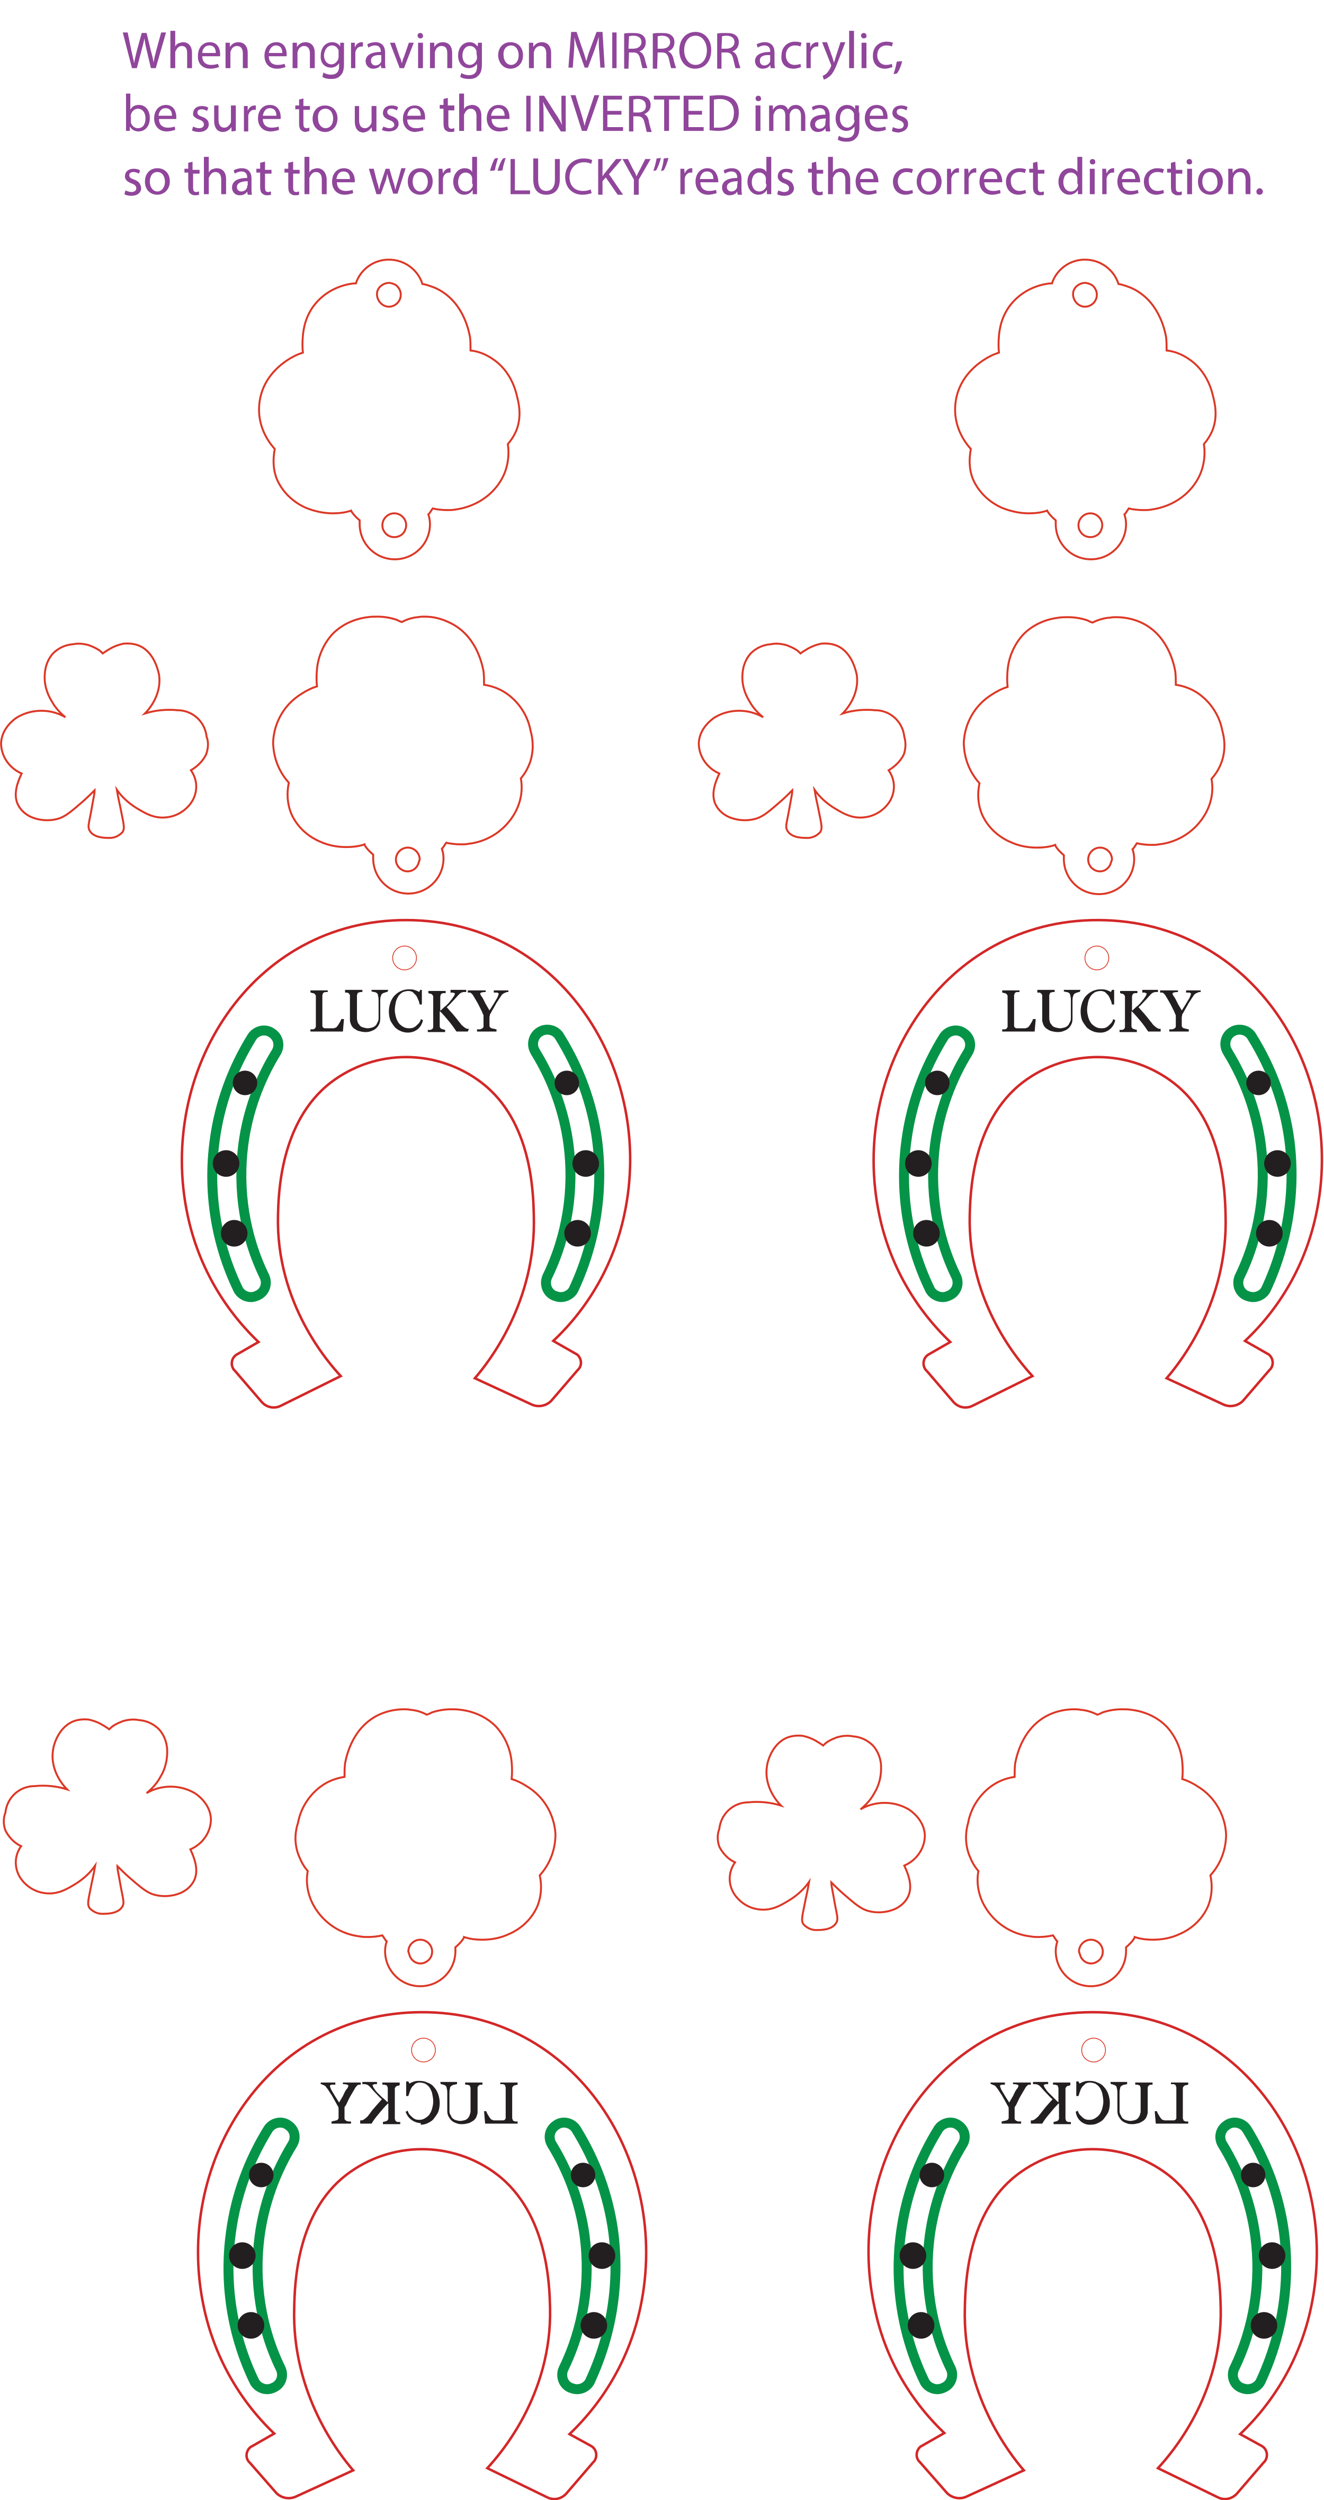 <?xml version="1.0" encoding="utf-8"?>
<!-- Generator: Adobe Illustrator 25.2.1, SVG Export Plug-In . SVG Version: 6.00 Build 0)  -->
<svg version="1.1" id="Layer_1" xmlns="http://www.w3.org/2000/svg" xmlns:xlink="http://www.w3.org/1999/xlink" x="0px" y="0px"
	 viewBox="0 0 244.8 462.2" style="enable-background:new 0 0 244.8 462.2;" xml:space="preserve">
<style type="text/css">
	.st0{fill:none;stroke:#DC3826;stroke-width:0.36;stroke-miterlimit:9.996;}
	.st1{fill:none;stroke:#D32728;stroke-width:0.46;stroke-miterlimit:9.996;}
	.st2{fill:none;stroke:#059447;stroke-width:1.839;stroke-miterlimit:9.996;}
	.st3{fill:#231F20;stroke:#231F20;stroke-width:0.53;stroke-miterlimit:9.996;}
	.st4{fill:#231F20;stroke:#231F20;stroke-width:0.92;stroke-miterlimit:9.996;}
	.st5{fill:#231F20;}
	.st6{fill:none;stroke:#DC3826;stroke-width:0.15;stroke-miterlimit:9.996;}
	.st7{fill:#90469B;}
	.st8{fill:none;stroke:#DB3826;stroke-width:0.357;stroke-miterlimit:10;}
</style>
<path class="st0" d="M38.1,139.5c-0.6,1.2-1.6,2.2-2.8,2.9c1.2,1.7,1.3,3.8,0.3,5.6c-1,1.7-2.8,2.9-4.8,3.1
	c-2.4,0.3-4.2-0.9-5.7-1.8c-1.4-0.9-2.6-2-3.5-3.3c0.1,0.6,0.3,1.7,0.6,3c0.6,3.2,1,4.1,0.4,4.9c-0.7,0.7-1.6,1.1-2.6,1
	c-0.2,0-2.6,0.1-3.4-1.3c-0.5-0.8-0.1-1.4,0.5-5c0.2-1.1,0.4-2,0.4-2.5c-0.5,0.5-1.2,1.2-2.1,2c-2.2,1.9-3.3,2.9-4.8,3.3
	c-1.5,0.4-3.2,0.3-4.7-0.3c-1.2-0.5-2.2-1.4-2.7-2.6c-0.7-1.8,0-3.8,0.8-5.5c-2.3-1-3.8-3.2-3.8-5.6c0.1-2.8,2.5-4.5,3-4.8
	c2.7-1.6,6.2-1.6,8.9,0c-1-0.8-1.9-1.8-2.5-2.9c-1-1.6-1.5-3.4-1.3-5.3c0.1-1.3,0.6-2.6,1.5-3.6c1-1,2.3-1.6,3.7-1.7
	c1-0.2,2-0.1,3,0.2c0.5,0.2,1,0.4,1.5,0.7c0.4,0.2,0.7,0.5,1,0.8c0.4-0.3,0.9-0.6,1.4-0.9c0.7-0.4,1.5-0.7,2.4-0.9
	c1-0.1,2.1,0,3,0.4c2.9,1.3,3.5,5,3.6,5.3c0.6,4-2.3,6.9-2.6,7.2c1.9-0.6,4-0.8,6-0.6c2.8,0,5.1,2.1,5.4,4.9
	C38.6,137.2,38.5,138.4,38.1,139.5z"/>
<path class="st0" d="M98.1,135.1c-0.5-2.8-2.2-5.4-4.6-7c-1.2-0.8-2.6-1.3-4-1.5c0-0.8,0-1.7-0.1-2.5c-0.3-1.6-1.5-6.9-6.5-9.1
	c-1.5-0.7-2.9-1-4.4-1c-0.4,0-0.8,0-1.2,0.1h-0.1c-1,0.1-2,0.4-2.9,0.9c-0.3-0.1-0.6-0.2-0.9-0.4c-1.2-0.4-2.4-0.6-3.6-0.6
	c-0.6,0-1.2,0-1.8,0.1c-2.5,0.3-4.9,1.4-6.6,3.2c-1.6,1.8-2.6,4.1-2.8,6.5c-0.1,1-0.1,2.1,0,3.1c-1,0.3-2,0.8-2.9,1.4
	c-3.1,1.9-5,5.2-5.2,8.8c0,2.8,1,5.5,2.9,7.6c-0.4,1.9-0.3,3.8,0.4,5.6c1,2.4,3,4.3,5.4,5.3c1.5,0.7,3.2,1,4.8,1
	c1.1,0,2.1-0.1,3.1-0.4l0.3-0.1v0.1c0.4,0.7,1,1.3,1.6,1.8c0,0.2,0,0.5,0,0.7c0,3.6,2.9,6.5,6.5,6.5s6.5-2.9,6.5-6.5
	c0-0.6-0.1-1.2-0.3-1.8l0.2-0.2c0.2-0.3,0.4-0.6,0.6-0.9c0.9,0.2,1.8,0.3,2.7,0.3c0.5,0,0.9,0,1.4-0.1c3.6-0.4,6.8-2.5,8.6-5.7
	c1.1-2,1.5-4.2,1.1-6.4c0.7-0.8,1.2-1.7,1.6-2.7C98.6,139.4,98.7,137.2,98.1,135.1z M77.3,159.8c-0.5,1.1-1.7,1.6-2.8,1.1
	c-0.4-0.2-0.8-0.5-1-0.9c-0.2-0.3-0.3-0.7-0.3-1.1c0-1.2,1-2.2,2.2-2.2s2.2,1,2.2,2.2C77.5,159.2,77.4,159.5,77.3,159.8L77.3,159.8z
	"/>
<path class="st1" d="M115.4,224.7c5.8-26.5-11.5-54.5-40.2-54.6s-46.2,28-40.5,54.6c1.9,9,6.5,17.1,13.1,23.4l-4,2.3
	c-0.9,0.5-1.2,1.7-0.7,2.6c0.1,0.2,0.2,0.3,0.4,0.5l4.9,5.7c0.9,1,2.3,1.3,3.5,0.7l11.1-5.5c-2.2-2.4-12-13.4-11.6-29.7
	c0.1-3.7,0.3-17.3,9.8-24.6c8.3-6.3,19.7-6.2,27.9,0.1c9.2,7.1,9.5,20.2,9.6,24.5c0.5,16-8.4,27.2-10.9,30.1l10.6,4.9
	c1.2,0.5,2.6,0.2,3.5-0.7l4.9-5.7c0.8-0.7,0.8-1.9,0.1-2.7c-0.1-0.1-0.3-0.3-0.4-0.3l-4.2-2.4C109,241.6,113.5,233.5,115.4,224.7z"
	/>
<path class="st2" d="M46.4,239.8c-1,0-2-0.6-2.4-1.5c-4.1-8.5-5.6-18.1-4.3-27.5c0.9-6.8,3.3-13.3,6.9-19.1c0.8-1.2,2.5-1.6,3.7-0.7
	c1.2,0.8,1.5,2.3,0.8,3.5c-3.2,5.2-5.3,11-6.1,17c-1.1,8.4,0.2,16.9,3.9,24.5c0.6,1.3,0.1,2.9-1.3,3.5
	C47.2,239.7,46.8,239.8,46.4,239.8L46.4,239.8z"/>
<circle class="st3" cx="45.3" cy="200.2" r="2"/>
<circle class="st4" cx="43.3" cy="228" r="2"/>
<circle class="st4" cx="41.8" cy="215.1" r="2"/>
<path class="st2" d="M103.7,239.8c1,0,2-0.6,2.4-1.5c4-8.6,5.5-18.1,4.3-27.5c-0.9-6.8-3.3-13.3-6.9-19.1c-0.7-1.3-2.4-1.7-3.6-1
	c-1.3,0.7-1.7,2.4-1,3.6c0,0.1,0.1,0.1,0.1,0.2c3.2,5.2,5.3,11,6.1,17c1.1,8.4-0.2,16.9-3.9,24.5c-0.6,1.3-0.1,2.9,1.2,3.5l0,0
	C102.9,239.7,103.3,239.8,103.7,239.8z"/>
<circle class="st3" cx="104.8" cy="200.2" r="2"/>
<circle class="st4" cx="106.8" cy="228" r="2"/>
<circle class="st4" cx="108.3" cy="215.1" r="2"/>
<g>
	<path class="st5" d="M63.6,188.4l-0.2,2.3h-6v-0.4h0.4c0.1,0,0.2,0,0.3-0.1c0.1,0,0.2-0.1,0.2-0.2c0.1-0.1,0.1-0.2,0.1-0.3v-5.5
		c0-0.1,0-0.2-0.1-0.3s-0.1-0.2-0.2-0.2c-0.1-0.1-0.2-0.1-0.3-0.1s-0.2-0.1-0.4-0.1v-0.4h3.2v0.3c-0.1,0-0.3,0-0.4,0
		c-0.1,0-0.2,0-0.3,0.1c-0.1,0-0.2,0.1-0.2,0.2c0,0.1-0.1,0.2-0.1,0.3v5.1c0,0.2,0,0.4,0,0.6c0,0.1,0.1,0.2,0.2,0.3
		c0.1,0.1,0.2,0.1,0.4,0.1s0.5,0,0.7,0h0.4h0.4c0.1,0,0.2-0.1,0.3-0.1s0.2-0.1,0.2-0.1c0.2-0.2,0.4-0.5,0.5-0.7
		c0.2-0.3,0.3-0.5,0.4-0.8L63.6,188.4z"/>
	<path class="st5" d="M71.6,183.4c-0.1,0-0.3,0-0.4,0.1c-0.2,0-0.3,0.1-0.5,0.2c-0.2,0.1-0.2,0.3-0.3,0.5c-0.1,0.3-0.1,0.6-0.1,0.9
		v3.3c0,0.8-0.4,1.5-1,1.9c-0.3,0.2-0.6,0.3-0.9,0.4c-0.3,0.1-0.6,0.1-0.9,0.1c-0.4,0-0.8-0.1-1.2-0.2c-0.3-0.1-0.6-0.3-0.9-0.5
		c-0.2-0.2-0.4-0.4-0.5-0.7s-0.2-0.5-0.2-0.8v-4.5c0-0.1,0-0.2-0.1-0.3s-0.1-0.2-0.2-0.2c-0.1-0.1-0.2-0.1-0.3-0.1
		c-0.1,0-0.2,0-0.3,0V183H67v0.4c-0.1,0-0.3,0-0.4,0l-0.3,0.1c-0.1,0-0.2,0.1-0.2,0.2c0,0.1-0.1,0.2-0.1,0.3v4.2
		c0,0.2,0,0.4,0.1,0.6c0,0.2,0.1,0.4,0.3,0.6c0.1,0.2,0.3,0.4,0.6,0.5c0.3,0.1,0.7,0.2,1,0.2s0.7-0.1,1-0.2c0.2-0.1,0.5-0.3,0.6-0.5
		s0.2-0.4,0.3-0.6c0.1-0.2,0.1-0.4,0.1-0.6v-3.1c0-0.3,0-0.7-0.1-1c0-0.2-0.1-0.4-0.2-0.5c-0.2-0.1-0.3-0.2-0.5-0.2
		s-0.3-0.1-0.5-0.1V183h3.1L71.6,183.4z"/>
	<path class="st5" d="M75.4,190.9c-0.9,0-1.8-0.4-2.4-1c-0.3-0.4-0.6-0.8-0.8-1.2c-0.2-0.5-0.3-1.1-0.3-1.7c0-0.6,0.1-1.1,0.3-1.7
		c0.2-0.5,0.4-0.9,0.8-1.3c0.7-0.7,1.6-1.1,2.6-1.1c0.3,0,0.7,0,1,0.1s0.6,0.2,0.9,0.4l0.2-0.4H78v2.7h-0.4
		c-0.1-0.3-0.1-0.6-0.3-0.9c-0.1-0.3-0.2-0.5-0.4-0.8c-0.2-0.2-0.4-0.4-0.6-0.6c-0.2-0.1-0.5-0.2-0.8-0.2s-0.7,0.1-1,0.2
		c-0.3,0.2-0.6,0.4-0.8,0.7c-0.2,0.3-0.4,0.7-0.5,1.1c-0.1,0.5-0.2,1-0.2,1.5s0.1,0.9,0.2,1.3c0.1,0.4,0.3,0.8,0.5,1.1
		s0.5,0.5,0.8,0.7s0.7,0.3,1.1,0.3c0.3,0,0.5,0,0.8-0.1c0.2-0.1,0.4-0.2,0.6-0.4s0.3-0.3,0.5-0.5c0.1-0.2,0.3-0.4,0.3-0.7l0.4,0.2
		C77.9,190.1,76.7,190.9,75.4,190.9L75.4,190.9z"/>
	<path class="st5" d="M86.5,190.7h-2.1c-0.4-0.6-0.9-1.3-1.4-1.9c-0.5-0.6-1-1.2-1.6-1.8h-0.1v2.7c0,0.1,0,0.2,0.1,0.3
		s0.1,0.2,0.2,0.2l0.3,0.1l0.4,0.1v0.4h-3.2v-0.4h0.4c0.1,0,0.2,0,0.3-0.1c0.1,0,0.2-0.1,0.2-0.2c0.1-0.1,0.1-0.2,0.1-0.3v-5.5
		c0-0.1,0-0.2-0.1-0.3s-0.1-0.2-0.2-0.2c-0.1-0.1-0.2-0.1-0.3-0.1c-0.1,0-0.2-0.1-0.3-0.1v-0.4h3.2v0.4c-0.1,0-0.3,0-0.4,0
		s-0.2,0-0.3,0.1c-0.1,0-0.2,0.1-0.2,0.2c0,0.1-0.1,0.2-0.1,0.3v2.6h0.1c0.3-0.3,0.6-0.6,1-0.9c0.3-0.3,0.6-0.6,0.8-0.9
		c0.2-0.2,0.4-0.5,0.6-0.8c0.1-0.2,0.2-0.3,0.2-0.5c0-0.1,0-0.1-0.1-0.1s-0.2-0.1-0.2-0.1c-0.1,0-0.2,0-0.3,0h-0.2V183h2.9v0.4H86
		h-0.1h-0.2c-0.1,0-0.3,0.1-0.4,0.1c-0.1,0.1-0.2,0.1-0.3,0.2c-0.4,0.4-0.8,0.9-1.2,1.3c-0.4,0.4-0.8,0.9-1.2,1.2
		c0.5,0.6,1,1.1,1.4,1.6l1.2,1.5c0.1,0.2,0.3,0.3,0.5,0.5c0.1,0.1,0.3,0.2,0.4,0.3c0.1,0,0.2,0.1,0.3,0.1h0.3L86.5,190.7z"/>
	<path class="st5" d="M93.8,183.4c-0.1,0-0.2,0-0.3,0.1c-0.1,0-0.2,0.1-0.3,0.1c-0.1,0.1-0.2,0.1-0.3,0.2c-0.1,0.1-0.2,0.2-0.3,0.4
		c-0.3,0.4-0.5,0.8-0.8,1.2c-0.2,0.4-0.5,0.9-0.9,1.6c-0.1,0.2-0.2,0.4-0.3,0.5c0,0.2-0.1,0.4-0.1,0.6v1.5c0,0.1,0,0.2,0.1,0.3
		s0.2,0.2,0.3,0.2l0.4,0.1c0.2,0,0.3,0.1,0.5,0.1v0.4h-3.6v-0.4h0.4c0.1,0,0.3,0,0.4-0.1c0.1,0,0.2-0.1,0.3-0.2
		c0.1-0.1,0.1-0.2,0.1-0.3v-1.9c0-0.1,0-0.2-0.1-0.3l-0.2-0.5l-0.7-1.4c-0.3-0.5-0.5-0.9-0.7-1.2c-0.1-0.2-0.2-0.3-0.3-0.5
		c-0.1-0.1-0.2-0.2-0.3-0.3c-0.1-0.1-0.2-0.1-0.3-0.1c-0.1,0-0.2,0-0.3,0v-0.4h3.3v0.3c-0.3,0-0.5,0-0.8,0.1c-0.1,0-0.2,0.1-0.2,0.2
		v0.1l0.1,0.2l0.2,0.3c0.1,0.1,0.1,0.2,0.2,0.3l0.5,1l0.7,1.2c0.6-0.9,1-1.6,1.3-2.1c0.2-0.3,0.3-0.6,0.4-0.9c0-0.1,0-0.2-0.1-0.2
		c-0.1-0.1-0.2-0.1-0.2-0.1c-0.1,0-0.2,0-0.3,0h-0.3v-0.4H94v0.3H93.8z"/>
</g>
<circle class="st6" cx="74.8" cy="177.1" r="2.2"/>
<g>
	<path class="st7" d="M25.3,12.6l0.9-3.4c0.2-0.8,0.4-1.5,0.5-2.1l0,0c0.1,0.7,0.2,1.3,0.4,2.1l0.8,3.4h0.9L30.7,6h-0.9l-0.9,3.3
		c-0.2,0.8-0.4,1.5-0.5,2.3l0,0c-0.1-0.7-0.3-1.5-0.5-2.2l-0.8-3.3h-0.9l-0.9,3.3c-0.2,0.8-0.4,1.6-0.5,2.3l0,0
		c-0.1-0.6-0.3-1.4-0.5-2.3L23.6,6h-0.9l1.7,6.6H25.3z"/>
	<path class="st7" d="M34.6,9.9v2.7h0.9V9.8c0-1.6-1-2-1.6-2c-0.3,0-0.6,0.1-0.9,0.2c-0.3,0.1-0.5,0.4-0.6,0.6l0,0V5.7h-0.9v6.9h0.9
		V9.8c0-0.2,0-0.3,0.1-0.4c0.2-0.5,0.6-0.9,1.1-0.9C34.4,8.5,34.6,9.1,34.6,9.9z"/>
	<path class="st7" d="M38.9,12.7c0.7,0,1.3-0.2,1.6-0.3l-0.2-0.6C40,11.9,39.6,12,39,12c-0.9,0-1.6-0.5-1.6-1.6h3.3
		c0-0.1,0-0.2,0-0.4c0-0.9-0.4-2.2-1.9-2.2c-1.4,0-2.2,1.1-2.2,2.5C36.5,11.7,37.4,12.7,38.9,12.7z M38.7,8.4c1,0,1.2,0.8,1.2,1.4
		h-2.5C37.4,9.2,37.8,8.4,38.7,8.4z"/>
	<path class="st7" d="M41.8,12.6h0.8V9.8c0-0.1,0-0.3,0.1-0.4c0.1-0.5,0.6-0.9,1.1-0.9c0.8,0,1.1,0.6,1.1,1.4v2.7h0.9V9.8
		c0-1.6-1-2-1.7-2c-0.8,0-1.3,0.4-1.6,0.9l0,0V7.9h-0.8c0,0.4,0,0.8,0,1.3v3.4H41.8z"/>
	<path class="st7" d="M51.2,12.7c0.7,0,1.3-0.2,1.6-0.3l-0.2-0.6c-0.3,0.1-0.7,0.2-1.3,0.2c-0.9,0-1.6-0.5-1.6-1.6H53
		c0-0.1,0-0.2,0-0.4c0-0.9-0.4-2.2-1.9-2.2c-1.4,0-2.2,1.1-2.2,2.5S49.7,12.7,51.2,12.7z M51,8.4c1,0,1.2,0.8,1.2,1.4h-2.5
		C49.8,9.2,50.2,8.4,51,8.4z"/>
	<path class="st7" d="M54.1,12.6H55V9.8c0-0.1,0-0.3,0.1-0.4c0.1-0.5,0.6-0.9,1.1-0.9c0.8,0,1.1,0.6,1.1,1.4v2.7h0.9V9.8
		c0-1.6-1-2-1.7-2c-0.8,0-1.3,0.4-1.6,0.9l0,0V7.9h-0.8c0,0.4,0,0.8,0,1.3V12.6z"/>
	<path class="st7" d="M61.2,12.5c0.7,0,1.2-0.4,1.5-0.8l0,0v0.5c0,1.2-0.6,1.6-1.5,1.6c-0.6,0-1.1-0.2-1.4-0.4l-0.2,0.8
		c0.4,0.3,1,0.4,1.6,0.4s1.3-0.1,1.7-0.6c0.5-0.4,0.7-1.1,0.7-2.1V9.2c0-0.6,0-1,0-1.3h-0.7v0.7l0,0c-0.2-0.4-0.7-0.8-1.5-0.8
		c-1.1,0-2.1,0.9-2.1,2.5C59.2,11.6,60,12.5,61.2,12.5z M61.4,8.4c0.6,0,1,0.4,1.2,0.9c0,0.1,0,0.2,0,0.4v0.8c0,0.1,0,0.3-0.1,0.5
		c-0.2,0.5-0.7,0.9-1.2,0.9c-0.9,0-1.4-0.8-1.4-1.7C60,9.1,60.6,8.4,61.4,8.4z"/>
	<path class="st7" d="M64.9,12.6h0.8v-2.5c0-0.1,0-0.3,0-0.4c0.1-0.6,0.5-1.1,1.1-1.1c0.1,0,0.2,0,0.3,0V7.8c-0.1,0-0.1,0-0.2,0
		c-0.6,0-1.1,0.4-1.3,1l0,0V7.9h-0.7c0,0.4,0,0.9,0,1.5C64.9,9.4,64.9,12.6,64.9,12.6z"/>
	<path class="st7" d="M67.6,11.3c0,0.7,0.5,1.4,1.4,1.4c0.7,0,1.2-0.3,1.4-0.7l0,0l0.1,0.6h0.8c-0.1-0.3-0.1-0.7-0.1-1.1V9.7
		c0-0.9-0.4-1.9-1.8-1.9c-0.6,0-1.2,0.2-1.5,0.4l0.2,0.6c0.3-0.2,0.8-0.4,1.2-0.4c1,0,1.1,0.7,1.1,1.1v0.1
		C68.7,9.6,67.6,10.2,67.6,11.3z M70.5,10.2V11c0,0.1,0,0.2,0,0.3c-0.1,0.4-0.5,0.8-1.1,0.8c-0.4,0-0.8-0.3-0.8-0.8
		C68.5,10.3,69.6,10.1,70.5,10.2z"/>
	<path class="st7" d="M74.7,12.6l1.8-4.7h-0.9l-0.9,2.6c-0.2,0.4-0.3,0.8-0.4,1.2l0,0c-0.1-0.4-0.2-0.8-0.4-1.2L73,7.9h-0.9l1.8,4.7
		H74.7z"/>
	<path class="st7" d="M77.7,7.1c0.3,0,0.6-0.2,0.5-0.5c0-0.3-0.2-0.5-0.5-0.5s-0.5,0.2-0.5,0.5C77.2,6.8,77.4,7.1,77.7,7.1z"/>
	<rect x="77.3" y="7.9" class="st7" width="0.9" height="4.7"/>
	<path class="st7" d="M82.7,9.9v2.7h0.9V9.8c0-1.6-1-2-1.7-2c-0.8,0-1.3,0.4-1.6,0.9l0,0V7.9h-0.8c0,0.4,0,0.8,0,1.3v3.4h0.9V9.8
		c0-0.1,0-0.3,0.1-0.4c0.1-0.5,0.6-0.9,1.1-0.9C82.5,8.5,82.7,9.1,82.7,9.9z"/>
	<path class="st7" d="M88.3,8.6L88.3,8.6c-0.3-0.4-0.7-0.8-1.5-0.8c-1.1,0-2.1,0.9-2.1,2.5c0,1.3,0.8,2.3,2,2.3
		c0.7,0,1.2-0.4,1.5-0.8l0,0v0.5c0,1.2-0.6,1.6-1.5,1.6c-0.6,0-1.1-0.2-1.4-0.4l-0.2,0.7c0.4,0.3,1,0.4,1.6,0.4s1.3-0.1,1.7-0.6
		c0.5-0.4,0.7-1.1,0.7-2.1V9.2c0-0.6,0-1,0-1.3h-0.7L88.3,8.6z M88.2,10.6c0,0.1,0,0.3-0.1,0.5c-0.2,0.5-0.7,0.9-1.2,0.9
		c-0.9,0-1.4-0.8-1.4-1.7c0-1.1,0.6-1.8,1.4-1.8c0.6,0,1,0.4,1.2,0.9c0,0.1,0,0.2,0,0.4L88.2,10.6L88.2,10.6z"/>
	<path class="st7" d="M94.4,12.7c1.1,0,2.3-0.8,2.3-2.5c0-1.4-0.9-2.4-2.3-2.4c-1.3,0-2.3,0.9-2.3,2.5
		C92.2,11.7,93.1,12.7,94.4,12.7z M94.5,8.4c1,0,1.4,1,1.4,1.8c0,1.1-0.6,1.8-1.4,1.8s-1.4-0.8-1.4-1.8C93,9.3,93.5,8.4,94.5,8.4z"
		/>
	<path class="st7" d="M97.8,12.6h0.9V9.8c0-0.1,0-0.3,0.1-0.4c0.1-0.5,0.6-0.9,1.1-0.9c0.8,0,1.1,0.6,1.1,1.4v2.7h0.9V9.8
		c0-1.6-1-2-1.7-2c-0.8,0-1.3,0.4-1.6,0.9l0,0V7.9h-0.8c0,0.4,0,0.8,0,1.3V12.6z"/>
	<path class="st7" d="M106.1,9.8c0.1-1,0.1-2.1,0.1-2.9l0,0c0.2,0.8,0.4,1.6,0.8,2.5l1.1,3.1h0.6l1.2-3.2c0.3-0.9,0.6-1.7,0.8-2.5
		l0,0c0,0.8,0,1.9,0.1,2.8l0.2,2.9h0.8l-0.4-6.6h-1.1l-1.2,3.2c-0.3,0.8-0.5,1.5-0.7,2.2l0,0c-0.2-0.7-0.4-1.4-0.7-2.2l-1.1-3.2h-1
		l-0.5,6.6h0.8L106.1,9.8z"/>
	<rect x="113.2" y="6" class="st7" width="0.8" height="6.6"/>
	<path class="st7" d="M116.3,9.7h0.8c0.8,0,1.1,0.4,1.3,1.3c0.2,0.8,0.3,1.4,0.4,1.6h0.9c-0.1-0.3-0.3-0.9-0.5-1.8
		c-0.2-0.7-0.5-1.1-1-1.3l0,0c0.7-0.2,1.2-0.8,1.2-1.7c0-0.5-0.2-1-0.5-1.2c-0.4-0.4-1-0.5-1.9-0.5c-0.6,0-1.2,0-1.6,0.1v6.5h0.8
		L116.3,9.7L116.3,9.7z M116.3,6.7c0.1,0,0.4-0.1,0.8-0.1c0.9,0,1.5,0.4,1.5,1.2c0,0.7-0.6,1.2-1.5,1.2h-0.9L116.3,6.7L116.3,6.7z"
		/>
	<path class="st7" d="M121.6,9.7h0.8c0.8,0,1.1,0.4,1.3,1.3c0.2,0.8,0.3,1.4,0.4,1.6h0.9c-0.1-0.3-0.3-0.9-0.5-1.8
		c-0.2-0.7-0.5-1.1-1-1.3l0,0c0.7-0.2,1.2-0.8,1.2-1.7c0-0.5-0.2-1-0.5-1.2c-0.4-0.4-1-0.5-1.9-0.5c-0.6,0-1.2,0-1.6,0.1v6.5h0.8
		L121.6,9.7L121.6,9.7z M121.6,6.7c0.1,0,0.4-0.1,0.8-0.1c0.9,0,1.5,0.4,1.5,1.2c0,0.7-0.6,1.2-1.5,1.2h-0.8V6.7z"/>
	<path class="st7" d="M128.5,12.7c1.7,0,3-1.2,3-3.5c0-1.9-1.2-3.3-2.9-3.3c-1.8,0-3,1.4-3,3.4S126.8,12.7,128.5,12.7z M128.6,6.6
		c1.4,0,2.1,1.4,2.1,2.7c0,1.5-0.8,2.7-2.1,2.7s-2.1-1.3-2.1-2.7C126.5,7.9,127.2,6.6,128.6,6.6z"/>
	<path class="st7" d="M133.5,9.7h0.8c0.8,0,1.1,0.4,1.3,1.3c0.2,0.8,0.3,1.4,0.4,1.6h0.9c-0.1-0.3-0.3-0.9-0.5-1.8
		c-0.2-0.7-0.5-1.1-1-1.3l0,0c0.7-0.2,1.2-0.8,1.2-1.7c0-0.5-0.2-1-0.5-1.2c-0.4-0.4-1-0.5-1.9-0.5c-0.6,0-1.2,0-1.6,0.1v6.5h0.8v-3
		H133.5z M133.5,6.7c0.1,0,0.4-0.1,0.8-0.1c0.9,0,1.5,0.4,1.5,1.2c0,0.7-0.6,1.2-1.5,1.2h-0.9L133.5,6.7L133.5,6.7z"/>
	<path class="st7" d="M139.6,11.3c0,0.7,0.5,1.4,1.4,1.4c0.7,0,1.2-0.3,1.4-0.7l0,0l0.1,0.6h0.8c-0.1-0.3-0.1-0.7-0.1-1.1V9.7
		c0-0.9-0.4-1.9-1.8-1.9c-0.6,0-1.2,0.2-1.5,0.4l0.2,0.6c0.3-0.2,0.8-0.4,1.2-0.4c1,0,1.1,0.7,1.1,1.1v0.1
		C140.6,9.6,139.6,10.2,139.6,11.3z M142.4,10.2V11c0,0.1,0,0.2,0,0.3c-0.1,0.4-0.5,0.8-1.1,0.8c-0.4,0-0.8-0.3-0.8-0.8
		C140.4,10.3,141.5,10.1,142.4,10.2z"/>
	<path class="st7" d="M146.7,12.7c0.6,0,1.1-0.2,1.4-0.3l-0.1-0.6c-0.2,0.1-0.6,0.2-1.1,0.2c-0.9,0-1.6-0.7-1.6-1.8
		c0-1,0.6-1.8,1.7-1.8c0.5,0,0.8,0.1,1,0.2l0.2-0.7c-0.2-0.1-0.7-0.2-1.2-0.2c-1.5,0-2.5,1.1-2.5,2.5
		C144.3,11.7,145.2,12.7,146.7,12.7z"/>
	<path class="st7" d="M149.9,12.6v-2.5c0-0.1,0-0.3,0-0.4c0.1-0.6,0.5-1.1,1.1-1.1c0.1,0,0.2,0,0.3,0V7.8c-0.1,0-0.1,0-0.2,0
		c-0.6,0-1.1,0.4-1.3,1l0,0V7.9h-0.7c0,0.4,0,0.9,0,1.5v3.2C149.1,12.6,149.9,12.6,149.9,12.6z"/>
	<path class="st7" d="M153.6,12.4c0,0,0,0.1-0.1,0.2c-0.2,0.4-0.5,0.8-0.7,1c-0.3,0.2-0.5,0.4-0.7,0.4l0.2,0.7
		c0.2,0,0.6-0.2,1.1-0.6c0.6-0.5,1-1.3,1.6-2.9l1.3-3.4h-0.9l-0.9,2.8c-0.1,0.3-0.2,0.7-0.3,1l0,0c-0.1-0.3-0.2-0.7-0.3-1l-1-2.8
		H152l1.7,4.3C153.6,12.3,153.6,12.4,153.6,12.4z"/>
	<rect x="157" y="5.7" class="st7" width="0.9" height="6.9"/>
	<rect x="159.3" y="7.9" class="st7" width="0.9" height="4.7"/>
	<path class="st7" d="M159.7,7.1c0.3,0,0.6-0.2,0.5-0.5c0-0.3-0.2-0.5-0.5-0.5s-0.5,0.2-0.5,0.5C159.2,6.8,159.4,7.1,159.7,7.1z"/>
	<path class="st7" d="M163.6,12.7c0.6,0,1.1-0.2,1.4-0.3l-0.1-0.6c-0.2,0.1-0.6,0.2-1.1,0.2c-0.9,0-1.6-0.7-1.6-1.8
		c0-1,0.6-1.8,1.7-1.8c0.5,0,0.8,0.1,1,0.2l0.2-0.7c-0.2-0.1-0.7-0.2-1.2-0.2c-1.5,0-2.5,1.1-2.5,2.5
		C161.3,11.7,162.2,12.7,163.6,12.7z"/>
	<path class="st7" d="M166.8,11.3l-1,0.1c-0.1,0.7-0.4,1.8-0.6,2.3l0.6-0.1C166.2,13.2,166.6,12.2,166.8,11.3z"/>
	<path class="st7" d="M23.3,17.3V23c0,0.4,0,0.9,0,1.2H24v-0.8l0,0c0.4,0.6,0.9,0.9,1.6,0.9c1.1,0,2.1-0.8,2.1-2.5
		c0-1.4-0.8-2.4-2-2.4c-0.8,0-1.3,0.3-1.6,0.9l0,0v-3C24.1,17.3,23.3,17.3,23.3,17.3z M24.2,21.2c0.2-0.7,0.7-1.1,1.3-1.1
		c0.9,0,1.4,0.8,1.4,1.8c0,1.1-0.5,1.8-1.4,1.8c-0.6,0-1.1-0.4-1.3-1c0-0.1,0-0.2,0-0.3v-0.8C24.1,21.4,24.2,21.3,24.2,21.2z"/>
	<path class="st7" d="M30.7,19.4c-1.4,0-2.2,1.1-2.2,2.5s0.9,2.4,2.3,2.4c0.7,0,1.3-0.2,1.6-0.3l-0.1-0.6c-0.3,0.1-0.7,0.2-1.3,0.2
		c-0.9,0-1.6-0.5-1.6-1.6h3.2c0-0.1,0-0.2,0-0.4C32.6,20.8,32.2,19.4,30.7,19.4z M29.3,21.4c0.1-0.6,0.4-1.4,1.3-1.4
		c1,0,1.2,0.8,1.2,1.4H29.3z"/>
	<path class="st7" d="M36.8,22.1c0.6,0.2,0.9,0.5,0.9,0.9s-0.3,0.7-0.9,0.7c-0.4,0-0.9-0.2-1.1-0.3l-0.2,0.7
		c0.3,0.2,0.8,0.3,1.3,0.3c1.1,0,1.8-0.6,1.8-1.4c0-0.7-0.4-1.1-1.2-1.4c-0.6-0.2-0.9-0.4-0.9-0.8s0.3-0.6,0.8-0.6
		c0.4,0,0.8,0.2,1,0.3l0.2-0.6c-0.3-0.2-0.7-0.3-1.2-0.3c-1,0-1.6,0.6-1.6,1.4C35.6,21.4,36,21.8,36.8,22.1z"/>
	<path class="st7" d="M43.6,24.2c0-0.4,0-0.8,0-1.3v-3.4h-0.9v2.9c0,0.2,0,0.3-0.1,0.4c-0.2,0.4-0.6,0.8-1.1,0.8
		c-0.8,0-1.1-0.6-1.1-1.5v-2.6h-0.8v2.8c0,1.7,0.9,2.1,1.6,2.1c0.8,0,1.3-0.5,1.6-0.9l0,0v0.8L43.6,24.2L43.6,24.2z"/>
	<path class="st7" d="M47.3,19.5c-0.1,0-0.1,0-0.2,0c-0.6,0-1.1,0.4-1.3,1l0,0v-0.9h-0.7c0,0.4,0,0.9,0,1.5v3.2h0.8v-2.5
		c0-0.1,0-0.3,0-0.4c0.1-0.6,0.5-1.1,1.1-1.1c0.1,0,0.2,0,0.3,0C47.3,20.3,47.3,19.5,47.3,19.5z"/>
	<path class="st7" d="M49.9,19.4c-1.4,0-2.2,1.1-2.2,2.5s0.9,2.4,2.3,2.4c0.7,0,1.3-0.2,1.6-0.3l-0.1-0.6c-0.3,0.1-0.7,0.2-1.3,0.2
		c-0.9,0-1.6-0.5-1.6-1.6h3.3c0-0.1,0-0.2,0-0.4C51.9,20.8,51.5,19.4,49.9,19.4z M48.6,21.4c0.1-0.6,0.4-1.4,1.3-1.4
		c1,0,1.2,0.8,1.2,1.4H48.6z"/>
	<path class="st7" d="M57.2,24.2v-0.6c-0.1,0-0.3,0.1-0.5,0.1c-0.5,0-0.6-0.3-0.6-0.9v-2.5h1.2v-0.7h-1.2v-1.4l-0.8,0.2v1.1h-0.7
		v0.7h0.7v2.6c0,0.6,0.1,1,0.3,1.2s0.5,0.4,0.9,0.4C56.8,24.3,57.1,24.3,57.2,24.2z"/>
	<path class="st7" d="M60.1,24.4c1.1,0,2.3-0.8,2.3-2.5c0-1.4-0.9-2.4-2.3-2.4c-1.3,0-2.3,0.9-2.3,2.5
		C57.8,23.4,58.8,24.4,60.1,24.4z M60.2,20.1c1,0,1.4,1,1.4,1.8c0,1.1-0.6,1.8-1.4,1.8c-0.8,0-1.4-0.8-1.4-1.8
		C58.7,21,59.1,20.1,60.2,20.1z"/>
	<path class="st7" d="M68.7,23.5L68.7,23.5l0.1,0.8h0.8c0-0.4,0-0.8,0-1.3v-3.4h-0.9v2.9c0,0.2,0,0.3-0.1,0.4
		c-0.2,0.4-0.6,0.8-1.1,0.8c-0.8,0-1.1-0.6-1.1-1.5v-2.6h-0.8v2.8c0,1.7,0.9,2.1,1.6,2.1C68,24.4,68.5,23.9,68.7,23.5z"/>
	<path class="st7" d="M72,23.7c-0.4,0-0.9-0.2-1.1-0.3L70.6,24c0.3,0.2,0.8,0.3,1.3,0.3c1.1,0,1.8-0.6,1.8-1.4
		c0-0.7-0.4-1.1-1.2-1.4c-0.6-0.2-0.9-0.4-0.9-0.8s0.3-0.6,0.8-0.6c0.4,0,0.8,0.2,1,0.3l0.2-0.6c-0.3-0.2-0.7-0.3-1.2-0.3
		c-1,0-1.6,0.6-1.6,1.4c0,0.6,0.4,1,1.2,1.3c0.6,0.2,0.9,0.5,0.9,0.9C72.9,23.4,72.6,23.7,72,23.7z"/>
	<path class="st7" d="M78.3,24.1l-0.1-0.6c-0.3,0.1-0.7,0.2-1.3,0.2c-0.9,0-1.6-0.5-1.6-1.6h3.3c0-0.1,0-0.2,0-0.4
		c0-0.9-0.4-2.2-1.9-2.2c-1.4,0-2.2,1.1-2.2,2.5s0.9,2.4,2.3,2.4C77.5,24.3,78,24.2,78.3,24.1z M76.6,20c1,0,1.2,0.8,1.2,1.4h-2.5
		C75.4,20.8,75.7,20,76.6,20z"/>
	<path class="st7" d="M84,20.2v-0.7h-1.2v-1.4L82,18.3v1.1h-0.7v0.7H82v2.7c0,0.6,0.1,1,0.3,1.2c0.2,0.2,0.5,0.4,0.9,0.4
		c0.3,0,0.6,0,0.8-0.1v-0.6c-0.1,0-0.3,0.1-0.5,0.1c-0.5,0-0.6-0.3-0.6-0.9v-2.5H84V20.2z"/>
	<path class="st7" d="M87.3,19.4c-0.3,0-0.6,0.1-0.9,0.2s-0.5,0.4-0.6,0.6l0,0v-2.9h-0.9v6.9h0.9v-2.8c0-0.2,0-0.3,0.1-0.4
		c0.2-0.5,0.6-0.9,1.1-0.9c0.8,0,1.1,0.6,1.1,1.4v2.7H89v-2.8C89,19.8,88,19.4,87.3,19.4z"/>
	<path class="st7" d="M92.2,19.4c-1.4,0-2.2,1.1-2.2,2.5s0.9,2.4,2.3,2.4c0.7,0,1.3-0.2,1.6-0.3l-0.1-0.6c-0.3,0.1-0.7,0.2-1.3,0.2
		c-0.9,0-1.6-0.5-1.6-1.6h3.3c0-0.1,0-0.2,0-0.4C94.2,20.8,93.8,19.4,92.2,19.4z M90.8,21.4c0.1-0.6,0.4-1.4,1.3-1.4
		c1,0,1.2,0.8,1.2,1.4H90.8z"/>
	<rect x="97.3" y="17.7" class="st7" width="0.8" height="6.6"/>
	<path class="st7" d="M104.6,17.7h-0.8v2.7c0,1,0,1.8,0.1,2.7l0,0c-0.3-0.7-0.7-1.4-1.2-2.1l-2.1-3.3h-0.9v6.6h0.8v-2.8
		c0-1.1,0-1.9-0.1-2.7l0,0c0.3,0.7,0.8,1.5,1.2,2.2l2.1,3.3h0.9V17.7z"/>
	<path class="st7" d="M108.8,20.9c-0.3,0.9-0.6,1.7-0.7,2.4l0,0c-0.2-0.8-0.4-1.6-0.7-2.5l-1-3.2h-0.9l2.1,6.6h0.9l2.3-6.6h-0.9
		L108.8,20.9z"/>
	<polygon class="st7" points="115,18.4 115,17.7 111.5,17.7 111.5,24.2 115.2,24.2 115.2,23.5 112.3,23.5 112.3,21.2 114.9,21.2 
		114.9,20.5 112.3,20.5 112.3,18.4 	"/>
	<path class="st7" d="M119.1,21.1L119.1,21.1c0.7-0.3,1.2-0.8,1.2-1.7c0-0.5-0.2-1-0.5-1.2c-0.4-0.4-1-0.5-1.9-0.5
		c-0.6,0-1.2,0-1.6,0.1v6.5h0.8v-2.8h0.8c0.8,0,1.1,0.4,1.3,1.3c0.2,0.8,0.3,1.4,0.4,1.6h0.9c-0.1-0.3-0.3-0.9-0.5-1.8
		C119.9,21.8,119.6,21.3,119.1,21.1z M118,20.8h-0.9v-2.4c0.1,0,0.4-0.1,0.8-0.1c0.9,0,1.5,0.4,1.5,1.2
		C119.5,20.3,118.9,20.8,118,20.8z"/>
	<polygon class="st7" points="120.9,18.4 122.8,18.4 122.8,24.2 123.7,24.2 123.7,18.4 125.7,18.4 125.7,17.7 120.9,17.7 	"/>
	<polygon class="st7" points="130,18.4 130,17.7 126.4,17.7 126.4,24.2 130.1,24.2 130.1,23.5 127.3,23.5 127.3,21.2 129.8,21.2 
		129.8,20.5 127.3,20.5 127.3,18.4 	"/>
	<path class="st7" d="M136.6,20.8c0-1.1-0.3-1.8-0.9-2.4c-0.6-0.5-1.4-0.8-2.7-0.8c-0.7,0-1.3,0.1-1.8,0.1v6.4
		c0.4,0,0.9,0.1,1.5,0.1c1.3,0,2.3-0.3,2.9-0.9C136.3,22.8,136.6,21.9,136.6,20.8z M132.9,23.6c-0.3,0-0.6,0-0.9,0v-5.2
		c0.2,0,0.6-0.1,1-0.1c1.8,0,2.7,1,2.7,2.5C135.7,22.6,134.7,23.6,132.9,23.6z"/>
	<rect x="139.7" y="19.5" class="st7" width="0.9" height="4.7"/>
	<path class="st7" d="M140.2,17.7c-0.3,0-0.5,0.2-0.5,0.5s0.2,0.5,0.5,0.5s0.6-0.2,0.5-0.5C140.7,17.9,140.5,17.7,140.2,17.7z"/>
	<path class="st7" d="M147.2,19.4c-0.4,0-0.8,0.1-1,0.3c-0.2,0.1-0.4,0.4-0.5,0.6l0,0c-0.2-0.6-0.7-0.9-1.3-0.9
		c-0.8,0-1.2,0.4-1.5,0.9l0,0v-0.8h-0.7c0,0.4,0,0.8,0,1.3v3.4h0.8v-2.8c0-0.1,0-0.3,0.1-0.4c0.1-0.4,0.5-0.9,1.1-0.9
		c0.7,0,1,0.5,1,1.3v2.8h0.8v-2.9c0-0.2,0-0.3,0.1-0.4c0.1-0.4,0.5-0.8,1-0.8c0.7,0,1,0.5,1,1.4v2.7h0.8v-2.8
		C148.7,19.8,147.8,19.4,147.2,19.4z"/>
	<path class="st7" d="M153.4,23.1v-1.8c0-0.9-0.4-1.9-1.8-1.9c-0.6,0-1.2,0.2-1.5,0.4l0.2,0.6c0.3-0.2,0.8-0.4,1.2-0.4
		c1,0,1.1,0.7,1.1,1.1v0.1c-1.8,0-2.8,0.6-2.8,1.8c0,0.7,0.5,1.4,1.4,1.4c0.7,0,1.2-0.3,1.4-0.7l0,0l0.1,0.6h0.8
		C153.5,23.9,153.4,23.5,153.4,23.1z M152.6,22.7c0,0.1,0,0.2,0,0.3c-0.1,0.4-0.5,0.8-1.1,0.8c-0.4,0-0.8-0.3-0.8-0.8
		c0-0.9,1.1-1.1,2-1.1L152.6,22.7L152.6,22.7z"/>
	<path class="st7" d="M158.8,20.8c0-0.6,0-1,0-1.3h-0.7v0.7l0,0c-0.2-0.4-0.7-0.8-1.5-0.8c-1.1,0-2.1,0.9-2.1,2.5
		c0,1.3,0.8,2.3,2,2.3c0.7,0,1.2-0.4,1.5-0.8l0,0v0.5c0,1.2-0.6,1.6-1.5,1.6c-0.6,0-1.1-0.2-1.4-0.4l-0.2,0.7c0.4,0.3,1,0.4,1.6,0.4
		s1.3-0.1,1.7-0.6c0.5-0.4,0.7-1.1,0.7-2.1v-2.7H158.8z M158,22.2c0,0.1,0,0.3-0.1,0.5c-0.2,0.5-0.7,0.9-1.2,0.9
		c-0.9,0-1.4-0.8-1.4-1.7c0-1.1,0.6-1.8,1.4-1.8c0.6,0,1,0.4,1.2,0.9c0,0.1,0,0.2,0,0.4v0.8H158z"/>
	<path class="st7" d="M162.1,19.4c-1.4,0-2.2,1.1-2.2,2.5s0.9,2.4,2.3,2.4c0.7,0,1.3-0.2,1.6-0.3l-0.1-0.6c-0.3,0.1-0.7,0.2-1.3,0.2
		c-0.9,0-1.6-0.5-1.6-1.6h3.3c0-0.1,0-0.2,0-0.4C164.1,20.8,163.7,19.4,162.1,19.4z M160.8,21.4c0.1-0.6,0.4-1.4,1.3-1.4
		c1,0,1.2,0.8,1.2,1.4H160.8z"/>
	<path class="st7" d="M167.9,22.9c0-0.7-0.4-1.1-1.2-1.4c-0.6-0.2-0.9-0.4-0.9-0.8s0.3-0.6,0.8-0.6c0.4,0,0.8,0.2,1,0.3l0.2-0.6
		c-0.3-0.2-0.7-0.3-1.2-0.3c-1,0-1.6,0.6-1.6,1.4c0,0.6,0.4,1,1.2,1.3c0.6,0.2,0.9,0.5,0.9,0.9s-0.3,0.7-0.9,0.7
		c-0.4,0-0.9-0.2-1.1-0.3l-0.2,0.7c0.3,0.2,0.8,0.3,1.3,0.3C167.3,24.3,167.9,23.8,167.9,22.9z"/>
	<path class="st7" d="M24.8,33.2c-0.6-0.2-0.9-0.4-0.9-0.8c0-0.4,0.3-0.6,0.8-0.6c0.4,0,0.8,0.2,1,0.3l0.2-0.6
		c-0.3-0.2-0.7-0.3-1.2-0.3c-1,0-1.6,0.6-1.6,1.4c0,0.6,0.4,1,1.2,1.3c0.6,0.2,0.9,0.5,0.9,0.9s-0.3,0.7-0.9,0.7
		c-0.4,0-0.9-0.2-1.1-0.3L23,35.9c0.3,0.2,0.8,0.3,1.3,0.3c1.1,0,1.8-0.6,1.8-1.4C26,33.9,25.6,33.5,24.8,33.2z"/>
	<path class="st7" d="M29.1,31.1c-1.3,0-2.3,0.9-2.3,2.5c0,1.5,1,2.4,2.3,2.4c1.1,0,2.3-0.8,2.3-2.5C31.4,32.1,30.5,31.1,29.1,31.1z
		 M29.1,35.4c-0.8,0-1.4-0.8-1.4-1.8c0-0.9,0.4-1.8,1.4-1.8s1.4,1,1.4,1.8C30.5,34.6,29.9,35.4,29.1,35.4z"/>
	<path class="st7" d="M35.6,29.9l-0.8,0.2v1.1h-0.7v0.7h0.7v2.6c0,0.6,0.1,1,0.3,1.2s0.5,0.4,0.9,0.4c0.3,0,0.6,0,0.8-0.1v-0.6
		c-0.1,0-0.3,0.1-0.5,0.1c-0.5,0-0.6-0.3-0.6-0.9v-2.5h1.2v-0.7h-1.3V29.9z"/>
	<path class="st7" d="M40.1,31.1c-0.3,0-0.6,0.1-0.9,0.2c-0.3,0.1-0.5,0.4-0.6,0.6l0,0V29h-0.9v6.9h0.9v-2.8c0-0.2,0-0.3,0.1-0.4
		c0.2-0.5,0.6-0.9,1.1-0.9c0.8,0,1.1,0.6,1.1,1.4v2.7h0.9v-2.8C41.8,31.5,40.8,31.1,40.1,31.1z"/>
	<path class="st7" d="M46.5,33c0-0.9-0.4-1.9-1.8-1.9c-0.6,0-1.2,0.2-1.5,0.4l0.2,0.6c0.3-0.2,0.8-0.4,1.2-0.4c1,0,1.1,0.7,1.1,1.1
		v0.1c-1.8,0-2.8,0.6-2.8,1.8c0,0.7,0.5,1.4,1.4,1.4c0.7,0,1.2-0.3,1.4-0.7l0,0l0.1,0.6h0.8c-0.1-0.3-0.1-0.7-0.1-1.1V33z
		 M45.7,34.3c0,0.1,0,0.2,0,0.3c-0.1,0.4-0.5,0.8-1.1,0.8c-0.4,0-0.8-0.3-0.8-0.8c0-0.9,1.1-1.1,2-1.1v0.8H45.7z"/>
	<path class="st7" d="M48.9,29.9l-0.8,0.2v1.1h-0.7v0.7h0.7v2.6c0,0.6,0.1,1,0.3,1.2s0.5,0.4,0.9,0.4c0.3,0,0.6,0,0.8-0.1v-0.6
		c-0.1,0-0.3,0.1-0.5,0.1c-0.5,0-0.6-0.3-0.6-0.9v-2.5h1.2v-0.7H49v-1.5H48.9z"/>
	<path class="st7" d="M54.1,29.9l-0.8,0.2v1.1h-0.7v0.7h0.7v2.6c0,0.6,0.1,1,0.3,1.2s0.5,0.4,0.9,0.4c0.3,0,0.6,0,0.8-0.1v-0.6
		c-0.1,0-0.3,0.1-0.5,0.1c-0.5,0-0.6-0.3-0.6-0.9v-2.5h1.2v-0.7h-1.2v-1.5H54.1z"/>
	<path class="st7" d="M58.7,31.1c-0.3,0-0.6,0.1-0.9,0.2c-0.3,0.1-0.5,0.4-0.6,0.6l0,0V29h-0.9v6.9h0.9v-2.8c0-0.2,0-0.3,0.1-0.4
		c0.2-0.5,0.6-0.9,1.1-0.9c0.8,0,1.1,0.6,1.1,1.4v2.7h0.9v-2.8C60.3,31.5,59.3,31.1,58.7,31.1z"/>
	<path class="st7" d="M63.6,31.1c-1.4,0-2.2,1.1-2.2,2.5s0.9,2.4,2.3,2.4c0.7,0,1.3-0.2,1.6-0.3l-0.1-0.6c-0.3,0.1-0.7,0.2-1.3,0.2
		c-0.9,0-1.6-0.5-1.6-1.6h3.3c0-0.1,0-0.2,0-0.4C65.6,32.5,65.1,31.1,63.6,31.1z M62.2,33.1c0.1-0.6,0.4-1.4,1.3-1.4
		c1,0,1.2,0.8,1.2,1.4H62.2z"/>
	<path class="st7" d="M73.5,33.6c-0.2,0.6-0.3,1.1-0.4,1.5l0,0c-0.1-0.5-0.2-1-0.4-1.5L72,31.2h-0.7l-0.8,2.4
		c-0.2,0.5-0.3,1-0.4,1.5l0,0c-0.1-0.5-0.2-1-0.4-1.5l-0.6-2.4h-0.9l1.4,4.7h0.8l0.8-2.2c0.2-0.5,0.3-1,0.4-1.6l0,0
		c0.1,0.6,0.3,1,0.4,1.5l0.7,2.2h0.8l1.5-4.7h-0.8L73.5,33.6z"/>
	<path class="st7" d="M77.7,31.1c-1.3,0-2.3,0.9-2.3,2.5c0,1.5,1,2.4,2.3,2.4c1.1,0,2.3-0.8,2.3-2.5C80,32.1,79.1,31.1,77.7,31.1z
		 M77.7,35.4c-0.8,0-1.4-0.8-1.4-1.8c0-0.9,0.4-1.8,1.4-1.8s1.4,1,1.4,1.8C79.1,34.6,78.5,35.4,77.7,35.4z"/>
	<path class="st7" d="M81.9,32.1L81.9,32.1l-0.1-0.9h-0.7c0,0.4,0,0.9,0,1.5v3.2h0.8v-2.5c0-0.1,0-0.3,0-0.4
		c0.1-0.6,0.5-1.1,1.1-1.1c0.1,0,0.2,0,0.3,0v-0.8c-0.1,0-0.1,0-0.2,0C82.6,31.1,82.1,31.5,81.9,32.1z"/>
	<path class="st7" d="M88.2,29h-0.9v2.8l0,0c-0.2-0.4-0.7-0.7-1.4-0.7c-1.1,0-2.1,1-2.1,2.5c0,1.4,0.9,2.4,2,2.4
		c0.8,0,1.3-0.4,1.6-0.9l0,0v0.8h0.8c0-0.3,0-0.8,0-1.2V29z M87.4,34c0,0.1,0,0.3,0,0.4c-0.2,0.6-0.7,1-1.3,1
		c-0.9,0-1.4-0.8-1.4-1.7c0-1,0.5-1.8,1.4-1.8c0.6,0,1.1,0.4,1.2,1c0,0.1,0,0.3,0,0.4V34H87.4z"/>
	<path class="st7" d="M91.5,29.3c-0.3,0.4-0.7,1.5-0.9,2.3l0.9-0.1c0.1-0.7,0.4-1.7,0.6-2.3L91.5,29.3z"/>
	<path class="st7" d="M92,31.6l0.9-0.1c0.1-0.7,0.4-1.7,0.6-2.3L93,29.3C92.6,29.8,92.2,30.8,92,31.6z"/>
	<polygon class="st7" points="95.2,29.4 94.4,29.4 94.4,35.9 98,35.9 98,35.2 95.2,35.2 	"/>
	<path class="st7" d="M102.6,33.2c0,1.4-0.6,2.1-1.6,2.1c-0.9,0-1.5-0.6-1.5-2.1v-3.9h-0.9v3.9c0,2,1,2.8,2.4,2.8s2.5-0.8,2.5-2.8
		v-3.8h-0.9V33.2z"/>
	<path class="st7" d="M108,30c0.5,0,1,0.1,1.3,0.3l0.2-0.7c-0.2-0.1-0.7-0.3-1.6-0.3c-2,0-3.4,1.4-3.4,3.4c0,2.1,1.4,3.3,3.2,3.3
		c0.8,0,1.4-0.2,1.7-0.3l-0.2-0.7c-0.3,0.2-0.9,0.3-1.4,0.3c-1.6,0-2.5-1-2.5-2.6C105.4,31,106.5,30,108,30z"/>
	<path class="st7" d="M115,29.4h-1.1l-2,2.5c-0.2,0.2-0.3,0.4-0.5,0.7l0,0v-3.2h-0.8V36h0.8v-2.5l0.6-0.7l2.2,3.2h1l-2.6-3.8
		L115,29.4z"/>
	<path class="st7" d="M118.4,31.2c-0.3,0.5-0.5,0.9-0.7,1.4l0,0c-0.2-0.5-0.4-0.9-0.7-1.4l-0.9-1.8h-1l2.1,3.8V36h0.9v-2.8l2.2-3.8
		h-1L118.4,31.2z"/>
	<path class="st7" d="M121.4,29.3c-0.1,0.7-0.4,1.7-0.6,2.3l0.5-0.1c0.3-0.4,0.7-1.5,0.9-2.3L121.4,29.3z"/>
	<path class="st7" d="M122.2,31.6l0.5-0.1c0.3-0.4,0.7-1.5,0.9-2.3l-0.9,0.1C122.7,30,122.4,31.1,122.2,31.6z"/>
	<path class="st7" d="M126.6,32.1L126.6,32.1l-0.1-0.9h-0.7c0,0.4,0,0.9,0,1.5v3.2h0.8v-2.5c0-0.1,0-0.3,0-0.4
		c0.1-0.6,0.5-1.1,1.1-1.1c0.1,0,0.2,0,0.3,0v-0.8c-0.1,0-0.1,0-0.2,0C127.3,31.1,126.8,31.5,126.6,32.1z"/>
	<path class="st7" d="M130.8,31.1c-1.4,0-2.2,1.1-2.2,2.5s0.9,2.4,2.3,2.4c0.7,0,1.3-0.2,1.6-0.3l-0.1-0.6c-0.3,0.1-0.7,0.2-1.3,0.2
		c-0.9,0-1.6-0.5-1.6-1.6h3.3c0-0.1,0-0.2,0-0.4C132.7,32.5,132.3,31.1,130.8,31.1z M129.4,33.1c0.1-0.6,0.4-1.4,1.3-1.4
		c1,0,1.2,0.8,1.2,1.4H129.4z"/>
	<path class="st7" d="M137.1,33c0-0.9-0.4-1.9-1.8-1.9c-0.6,0-1.2,0.2-1.5,0.4l0.2,0.6c0.3-0.2,0.8-0.4,1.2-0.4c1,0,1.1,0.7,1.1,1.1
		v0.1c-1.8,0-2.8,0.6-2.8,1.8c0,0.7,0.5,1.4,1.4,1.4c0.7,0,1.2-0.3,1.4-0.7l0,0l0.1,0.6h0.8c-0.1-0.3-0.1-0.7-0.1-1.1L137.1,33
		L137.1,33z M136.3,34.3c0,0.1,0,0.2,0,0.3c-0.1,0.4-0.5,0.8-1.1,0.8c-0.4,0-0.8-0.3-0.8-0.8c0-0.9,1.1-1.1,2-1.1L136.3,34.3
		L136.3,34.3z"/>
	<path class="st7" d="M142.6,29h-0.9v2.8l0,0c-0.2-0.4-0.7-0.7-1.4-0.7c-1.1,0-2.1,1-2.1,2.5c0,1.4,0.9,2.4,2,2.4
		c0.8,0,1.3-0.4,1.6-0.9l0,0v0.8h0.8c0-0.3,0-0.8,0-1.2L142.6,29L142.6,29z M141.7,34c0,0.1,0,0.3,0,0.4c-0.2,0.6-0.7,1-1.3,1
		c-0.9,0-1.4-0.8-1.4-1.7c0-1,0.5-1.8,1.4-1.8c0.6,0,1.1,0.4,1.2,1c0,0.1,0,0.3,0,0.4V34H141.7z"/>
	<path class="st7" d="M145.5,33.2c-0.6-0.2-0.9-0.4-0.9-0.8c0-0.4,0.3-0.6,0.8-0.6c0.4,0,0.8,0.2,1,0.3l0.2-0.6
		c-0.3-0.2-0.7-0.3-1.2-0.3c-1,0-1.6,0.6-1.6,1.4c0,0.6,0.4,1,1.2,1.3c0.6,0.2,0.9,0.5,0.9,0.9s-0.3,0.7-0.9,0.7
		c-0.4,0-0.9-0.2-1.1-0.3l-0.2,0.7c0.3,0.2,0.8,0.3,1.3,0.3c1.1,0,1.8-0.6,1.8-1.4C146.7,33.9,146.3,33.5,145.5,33.2z"/>
	<path class="st7" d="M150.9,29.9l-0.8,0.2v1.1h-0.7v0.7h0.7v2.6c0,0.6,0.1,1,0.3,1.2s0.5,0.4,0.9,0.4c0.3,0,0.6,0,0.8-0.1v-0.6
		c-0.1,0-0.3,0.1-0.5,0.1c-0.5,0-0.6-0.3-0.6-0.9v-2.5h1.2v-0.7H151L150.9,29.9L150.9,29.9z"/>
	<path class="st7" d="M155.5,31.1c-0.3,0-0.6,0.1-0.9,0.2c-0.3,0.1-0.5,0.4-0.6,0.6l0,0V29h-0.9v6.9h0.9v-2.8c0-0.2,0-0.3,0.1-0.4
		c0.2-0.5,0.6-0.9,1.1-0.9c0.8,0,1.1,0.6,1.1,1.4v2.7h0.9v-2.8C157.1,31.5,156.1,31.1,155.5,31.1z"/>
	<path class="st7" d="M160.4,31.1c-1.4,0-2.2,1.1-2.2,2.5s0.9,2.4,2.3,2.4c0.7,0,1.3-0.2,1.6-0.3l-0.1-0.6c-0.3,0.1-0.7,0.2-1.3,0.2
		c-0.9,0-1.6-0.5-1.6-1.6h3.3c0-0.1,0-0.2,0-0.4C162.3,32.5,161.9,31.1,160.4,31.1z M159,33.1c0.1-0.6,0.4-1.4,1.3-1.4
		c1,0,1.2,0.8,1.2,1.4H159z"/>
	<path class="st7" d="M167.6,31.8c0.5,0,0.8,0.1,1,0.2l0.2-0.7c-0.2-0.1-0.7-0.2-1.2-0.2c-1.5,0-2.5,1.1-2.5,2.5s0.9,2.4,2.3,2.4
		c0.6,0,1.1-0.2,1.4-0.3l-0.1-0.6c-0.2,0.1-0.6,0.2-1.1,0.2c-0.9,0-1.6-0.7-1.6-1.8C166,32.6,166.6,31.8,167.6,31.8z"/>
	<path class="st7" d="M171.8,31.1c-1.3,0-2.3,0.9-2.3,2.5c0,1.5,1,2.4,2.3,2.4c1.1,0,2.3-0.8,2.3-2.5
		C174,32.1,173.1,31.1,171.8,31.1z M171.7,35.4c-0.8,0-1.4-0.8-1.4-1.8c0-0.9,0.4-1.8,1.4-1.8s1.4,1,1.4,1.8
		C173.1,34.6,172.5,35.4,171.7,35.4z"/>
	<path class="st7" d="M175.9,32.1L175.9,32.1l-0.1-0.9h-0.7c0,0.4,0,0.9,0,1.5v3.2h0.8v-2.5c0-0.1,0-0.3,0-0.4
		c0.1-0.6,0.5-1.1,1.1-1.1c0.1,0,0.2,0,0.3,0v-0.8c-0.1,0-0.1,0-0.2,0C176.6,31.1,176.1,31.5,175.9,32.1z"/>
	<path class="st7" d="M179.1,32.1L179.1,32.1l-0.1-0.9h-0.7c0,0.4,0,0.9,0,1.5v3.2h0.8v-2.5c0-0.1,0-0.3,0-0.4
		c0.1-0.6,0.5-1.1,1.1-1.1c0.1,0,0.2,0,0.3,0v-0.8c-0.1,0-0.1,0-0.2,0C179.8,31.1,179.3,31.5,179.1,32.1z"/>
	<path class="st7" d="M183.3,31.1c-1.4,0-2.2,1.1-2.2,2.5s0.9,2.4,2.3,2.4c0.7,0,1.3-0.2,1.6-0.3l-0.1-0.6c-0.3,0.1-0.7,0.2-1.3,0.2
		c-0.9,0-1.6-0.5-1.6-1.6h3.3c0-0.1,0-0.2,0-0.4C185.2,32.5,184.8,31.1,183.3,31.1z M181.9,33.1c0.1-0.6,0.4-1.4,1.3-1.4
		c1,0,1.2,0.8,1.2,1.4H181.9z"/>
	<path class="st7" d="M188.5,31.8c0.5,0,0.8,0.1,1,0.2l0.2-0.7c-0.2-0.1-0.7-0.2-1.2-0.2c-1.5,0-2.5,1.1-2.5,2.5s0.9,2.4,2.3,2.4
		c0.6,0,1.1-0.2,1.4-0.3l-0.1-0.6c-0.2,0.1-0.6,0.2-1.1,0.2c-0.9,0-1.6-0.7-1.6-1.8C186.8,32.6,187.4,31.8,188.5,31.8z"/>
	<path class="st7" d="M191.8,29.9l-0.8,0.2v1.1h-0.7v0.7h0.7v2.6c0,0.6,0.1,1,0.3,1.2s0.5,0.4,0.9,0.4c0.3,0,0.6,0,0.8-0.1v-0.6
		c-0.1,0-0.3,0.1-0.5,0.1c-0.5,0-0.6-0.3-0.6-0.9v-2.5h1.2v-0.7h-1.2L191.8,29.9L191.8,29.9z"/>
	<path class="st7" d="M200.1,29h-0.9v2.8l0,0c-0.2-0.4-0.7-0.7-1.4-0.7c-1.1,0-2.1,1-2.1,2.5c0,1.4,0.9,2.4,2,2.4
		c0.8,0,1.3-0.4,1.6-0.9l0,0v0.8h0.8c0-0.3,0-0.8,0-1.2L200.1,29L200.1,29z M199.3,34c0,0.1,0,0.3,0,0.4c-0.2,0.6-0.7,1-1.3,1
		c-0.9,0-1.4-0.8-1.4-1.7c0-1,0.5-1.8,1.4-1.8c0.6,0,1.1,0.4,1.2,1c0,0.1,0,0.3,0,0.4V34H199.3z"/>
	<path class="st7" d="M202,29.4c-0.3,0-0.5,0.2-0.5,0.5s0.2,0.5,0.5,0.5s0.6-0.2,0.5-0.5C202.5,29.6,202.3,29.4,202,29.4z"/>
	<rect x="201.5" y="31.2" class="st7" width="0.9" height="4.7"/>
	<path class="st7" d="M204.6,32.1L204.6,32.1l-0.1-0.9h-0.7c0,0.4,0,0.9,0,1.5v3.2h0.8v-2.5c0-0.1,0-0.3,0-0.4
		c0.1-0.6,0.5-1.1,1.1-1.1c0.1,0,0.2,0,0.3,0v-0.8c-0.1,0-0.1,0-0.2,0C205.3,31.1,204.8,31.5,204.6,32.1z"/>
	<path class="st7" d="M208.8,31.1c-1.4,0-2.2,1.1-2.2,2.5s0.9,2.4,2.3,2.4c0.7,0,1.3-0.2,1.6-0.3l-0.1-0.6c-0.3,0.1-0.7,0.2-1.3,0.2
		c-0.9,0-1.6-0.5-1.6-1.6h3.3c0-0.1,0-0.2,0-0.4C210.7,32.5,210.3,31.1,208.8,31.1z M207.4,33.1c0.1-0.6,0.4-1.4,1.3-1.4
		c1,0,1.2,0.8,1.2,1.4H207.4z"/>
	<path class="st7" d="M214,31.8c0.5,0,0.8,0.1,1,0.2l0.2-0.7c-0.2-0.1-0.7-0.2-1.2-0.2c-1.5,0-2.5,1.1-2.5,2.5s0.9,2.4,2.3,2.4
		c0.6,0,1.1-0.2,1.4-0.3l-0.1-0.6c-0.2,0.1-0.6,0.2-1.1,0.2c-0.9,0-1.6-0.7-1.6-1.8C212.3,32.6,212.9,31.8,214,31.8z"/>
	<path class="st7" d="M217.3,29.9l-0.8,0.2v1.1h-0.7v0.7h0.7v2.6c0,0.6,0.1,1,0.3,1.2s0.5,0.4,0.9,0.4c0.3,0,0.6,0,0.8-0.1v-0.6
		c-0.1,0-0.3,0.1-0.5,0.1c-0.5,0-0.6-0.3-0.6-0.9v-2.5h1.2v-0.7h-1.2L217.3,29.9L217.3,29.9z"/>
	<path class="st7" d="M219.9,29.4c-0.3,0-0.5,0.2-0.5,0.5s0.2,0.5,0.5,0.5s0.6-0.2,0.5-0.5C220.4,29.6,220.2,29.4,219.9,29.4z"/>
	<rect x="219.5" y="31.2" class="st7" width="0.9" height="4.7"/>
	<path class="st7" d="M223.8,31.1c-1.3,0-2.3,0.9-2.3,2.5c0,1.5,1,2.4,2.3,2.4c1.1,0,2.3-0.8,2.3-2.5
		C226,32.1,225.1,31.1,223.8,31.1z M223.7,35.4c-0.8,0-1.4-0.8-1.4-1.8c0-0.9,0.4-1.8,1.4-1.8s1.4,1,1.4,1.8
		C225.2,34.6,224.5,35.4,223.7,35.4z"/>
	<path class="st7" d="M229.5,31.1c-0.8,0-1.3,0.4-1.6,0.9l0,0v-0.8h-0.8c0,0.4,0,0.8,0,1.3v3.4h0.9v-2.8c0-0.1,0-0.3,0.1-0.4
		c0.1-0.5,0.6-0.9,1.1-0.9c0.8,0,1.1,0.6,1.1,1.4v2.7h0.9v-2.8C231.1,31.5,230.1,31.1,229.5,31.1z"/>
	<path class="st7" d="M232.9,34.8c-0.3,0-0.6,0.3-0.6,0.6c0,0.4,0.2,0.6,0.6,0.6c0.4,0,0.6-0.3,0.6-0.6
		C233.5,35.1,233.2,34.8,232.9,34.8z"/>
</g>
<path class="st0" d="M167.1,139.5c-0.6,1.2-1.6,2.2-2.8,2.9c1.2,1.7,1.3,3.8,0.3,5.6c-1,1.7-2.8,2.9-4.8,3.1
	c-2.4,0.3-4.2-0.9-5.7-1.8c-1.4-0.9-2.6-2-3.5-3.3c0.1,0.6,0.3,1.7,0.6,3c0.6,3.2,1,4.1,0.4,4.9c-0.7,0.7-1.6,1.1-2.6,1
	c-0.2,0-2.6,0.1-3.4-1.3c-0.5-0.8-0.1-1.4,0.5-5c0.2-1.1,0.4-2,0.4-2.5c-0.5,0.5-1.2,1.2-2.1,2c-2.2,1.9-3.3,2.9-4.8,3.3
	c-1.5,0.4-3.2,0.3-4.7-0.3c-1.2-0.5-2.2-1.4-2.7-2.6c-0.7-1.8,0-3.8,0.8-5.5c-2.3-1-3.8-3.2-3.8-5.6c0.1-2.8,2.5-4.5,3-4.8
	c2.7-1.6,6.2-1.6,8.9,0c-1-0.8-1.9-1.8-2.5-2.9c-1-1.6-1.5-3.4-1.3-5.3c0.1-1.3,0.6-2.6,1.5-3.6c1-1,2.3-1.6,3.7-1.7
	c1-0.2,2-0.1,3,0.2c0.5,0.2,1,0.4,1.5,0.7c0.4,0.2,0.7,0.5,1,0.8c0.4-0.3,0.9-0.6,1.4-0.9c0.7-0.4,1.5-0.7,2.4-0.9
	c1-0.1,2.1,0,3,0.4c2.9,1.3,3.5,5,3.6,5.3c0.6,4-2.3,6.9-2.6,7.2c1.9-0.6,4-0.8,6-0.6c2.8,0,5.1,2.1,5.4,4.9
	C167.5,137.2,167.5,138.4,167.1,139.5z"/>
<path class="st0" d="M226,135.1c-0.5-2.8-2.2-5.4-4.6-7c-1.2-0.8-2.6-1.3-4-1.5c0-0.8,0-1.7-0.1-2.5c-0.3-1.6-1.5-6.9-6.5-9.1
	c-1.4-0.6-2.9-0.9-4.4-0.9c-0.4,0-0.8,0-1.2,0.1H205c-1,0.1-2,0.4-3,0.9c-0.3-0.1-0.6-0.2-0.9-0.4c-1.2-0.4-2.4-0.6-3.6-0.6
	c-0.6,0-1.2,0-1.8,0.1c-2.5,0.3-4.9,1.4-6.6,3.2c-1.6,1.8-2.6,4.1-2.8,6.5c-0.1,1-0.1,2.1,0,3.1c-1,0.3-2,0.8-2.9,1.4
	c-3.1,1.9-5,5.2-5.2,8.8c0,2.8,1,5.5,2.9,7.6c-0.4,1.9-0.3,3.8,0.4,5.6c1,2.4,3,4.3,5.4,5.3c1.5,0.7,3.2,1,4.8,1
	c1.1,0,2.1-0.1,3.1-0.4l0.3-0.1v0.1c0.4,0.7,1,1.3,1.6,1.8c0,0.2,0,0.5,0,0.7c0,3.6,2.9,6.5,6.5,6.5s6.5-2.9,6.5-6.5
	c0-0.6-0.1-1.2-0.3-1.8l0.2-0.2c0.2-0.3,0.4-0.6,0.6-0.9c0.9,0.2,1.8,0.3,2.7,0.3c0.5,0,0.9,0,1.4-0.1c3.6-0.4,6.8-2.5,8.6-5.7
	c1.1-2,1.5-4.2,1.1-6.4c0.7-0.8,1.3-1.7,1.7-2.7C226.5,139.4,226.6,137.2,226,135.1z M205.3,159.8c-0.5,1.1-1.7,1.6-2.8,1.1
	c-0.4-0.2-0.8-0.5-1-0.9c-0.2-0.3-0.3-0.7-0.3-1.1c0-1.2,1-2.2,2.2-2.2s2.2,1,2.2,2.2C205.5,159.2,205.4,159.5,205.3,159.8
	L205.3,159.8z"/>
<path class="st1" d="M243.3,224.7c5.8-26.5-11.5-54.5-40.2-54.6s-46.2,27.9-40.5,54.6c1.9,9,6.5,17.1,13.1,23.4l-4,2.3
	c-0.9,0.5-1.2,1.7-0.7,2.6c0.1,0.2,0.2,0.3,0.4,0.5l4.9,5.7c0.9,1,2.3,1.3,3.5,0.7l11.1-5.5c-2.2-2.4-12-13.4-11.6-29.7
	c0.1-3.7,0.3-17.3,9.8-24.6c8.3-6.3,19.7-6.2,27.9,0.1c9.2,7.1,9.5,20.2,9.6,24.5c0.5,16-8.4,27.2-10.9,30.1l10.6,4.9
	c1.2,0.5,2.6,0.2,3.5-0.7l4.9-5.7c0.8-0.7,0.8-1.9,0.1-2.7c-0.1-0.1-0.3-0.3-0.4-0.3l-4.2-2.4C236.9,241.6,241.4,233.5,243.3,224.7z
	"/>
<path class="st2" d="M174.3,239.8c-1,0-2-0.6-2.4-1.5c-4.1-8.5-5.6-18.1-4.3-27.5c0.9-6.8,3.3-13.3,6.9-19.1
	c0.8-1.2,2.5-1.6,3.7-0.7c1.2,0.8,1.5,2.3,0.8,3.5c-3.2,5.2-5.3,11-6.1,17c-1.1,8.4,0.2,16.9,3.9,24.5c0.6,1.3,0.1,2.9-1.3,3.5
	C175.1,239.7,174.7,239.8,174.3,239.8L174.3,239.8z"/>
<circle class="st3" cx="173.3" cy="200.2" r="2"/>
<circle class="st4" cx="171.3" cy="228" r="2"/>
<circle class="st4" cx="169.8" cy="215.1" r="2"/>
<path class="st2" d="M231.7,239.8c1,0,2-0.6,2.4-1.5c4-8.6,5.5-18.1,4.3-27.5c-0.9-6.8-3.3-13.3-6.9-19.1c-0.7-1.3-2.4-1.7-3.6-1
	c-1.3,0.7-1.7,2.4-1,3.6c0,0.1,0.1,0.1,0.1,0.2c3.2,5.2,5.3,11,6.1,17c1.1,8.4-0.2,16.9-3.9,24.5c-0.6,1.3-0.1,2.9,1.2,3.5l0,0
	C230.9,239.7,231.3,239.8,231.7,239.8z"/>
<circle class="st3" cx="232.7" cy="200.2" r="2"/>
<circle class="st4" cx="234.7" cy="228" r="2"/>
<circle class="st4" cx="236.2" cy="215.1" r="2"/>
<g>
	<path class="st5" d="M191.5,188.4l-0.2,2.3h-6v-0.4h0.4c0.1,0,0.2,0,0.3-0.1c0.1,0,0.2-0.1,0.2-0.2c0.1-0.1,0.1-0.2,0.1-0.3v-5.5
		c0-0.1,0-0.2-0.1-0.3s-0.1-0.2-0.2-0.2c-0.1-0.1-0.2-0.1-0.3-0.1s-0.2-0.1-0.4-0.1v-0.4h3.2v0.3c-0.1,0-0.3,0-0.4,0
		c-0.1,0-0.2,0-0.3,0.1c-0.1,0-0.2,0.1-0.2,0.2c0,0.1-0.1,0.2-0.1,0.3v5.1c0,0.2,0,0.4,0,0.6c0,0.1,0.1,0.2,0.2,0.3
		c0.1,0.1,0.2,0.1,0.4,0.1s0.5,0,0.7,0h0.4h0.4c0.1,0,0.2-0.1,0.3-0.1s0.2-0.1,0.2-0.1c0.2-0.2,0.4-0.5,0.5-0.7
		c0.2-0.3,0.3-0.5,0.4-0.8L191.5,188.4z"/>
	<path class="st5" d="M199.6,183.4c-0.1,0-0.3,0-0.4,0.1c-0.2,0-0.3,0.1-0.5,0.2c-0.2,0.1-0.2,0.3-0.3,0.5c-0.1,0.3-0.1,0.6-0.1,0.9
		v3.3c0,0.8-0.4,1.5-1,1.9c-0.3,0.2-0.6,0.3-0.9,0.4c-0.3,0.1-0.6,0.1-0.9,0.1c-0.4,0-0.8-0.1-1.2-0.2c-0.3-0.1-0.6-0.3-0.9-0.5
		c-0.2-0.2-0.4-0.4-0.5-0.7s-0.2-0.5-0.2-0.8v-4.5c0-0.1,0-0.2-0.1-0.3s-0.1-0.2-0.2-0.2c-0.1-0.1-0.2-0.1-0.3-0.1s-0.2,0-0.3,0V183
		h3.2v0.4c-0.1,0-0.3,0-0.4,0l-0.3,0.1c-0.1,0-0.2,0.1-0.2,0.2c0,0.1-0.1,0.2-0.1,0.3v4.2c0,0.2,0,0.4,0.1,0.6
		c0,0.2,0.1,0.4,0.3,0.6c0.1,0.2,0.3,0.4,0.6,0.5s0.7,0.2,1,0.2s0.7-0.1,1-0.2c0.2-0.1,0.5-0.3,0.6-0.5s0.2-0.4,0.3-0.6
		c0.1-0.2,0.1-0.4,0.1-0.6v-3.1c0-0.3,0-0.7-0.1-1c0-0.2-0.1-0.4-0.2-0.5c-0.2-0.1-0.3-0.2-0.5-0.2s-0.3-0.1-0.5-0.1V183h3.1
		L199.6,183.4z"/>
	<path class="st5" d="M203.3,190.9c-0.9,0-1.8-0.4-2.4-1c-0.3-0.4-0.6-0.8-0.8-1.2c-0.2-0.5-0.3-1.1-0.3-1.7c0-0.6,0.1-1.1,0.3-1.7
		c0.2-0.5,0.4-0.9,0.8-1.3c0.7-0.7,1.6-1.1,2.6-1.1c0.3,0,0.7,0,1,0.1s0.6,0.2,0.9,0.4l0.2-0.4h0.4v2.7h-0.4
		c-0.1-0.3-0.1-0.6-0.3-0.9c-0.1-0.3-0.2-0.5-0.4-0.8c-0.2-0.2-0.4-0.4-0.6-0.6c-0.2-0.1-0.5-0.2-0.8-0.2s-0.7,0.1-1,0.2
		c-0.3,0.2-0.6,0.4-0.8,0.7s-0.4,0.7-0.5,1.1c-0.1,0.5-0.2,1-0.2,1.5s0.1,0.9,0.2,1.3c0.1,0.4,0.3,0.8,0.5,1.1s0.5,0.5,0.8,0.7
		s0.7,0.3,1.1,0.3c0.3,0,0.5,0,0.8-0.1c0.2-0.1,0.4-0.2,0.6-0.4c0.2-0.2,0.3-0.3,0.5-0.5c0.1-0.2,0.3-0.4,0.3-0.7l0.4,0.2
		C205.9,190.1,204.6,191,203.3,190.9L203.3,190.9z"/>
	<path class="st5" d="M214.4,190.7h-2.1c-0.4-0.6-0.9-1.3-1.4-1.9s-1-1.2-1.6-1.8h-0.1v2.7c0,0.1,0,0.2,0.1,0.3s0.1,0.2,0.2,0.2
		l0.3,0.1l0.4,0.1v0.4H207v-0.4h0.4c0.1,0,0.2,0,0.3-0.1c0.1,0,0.2-0.1,0.2-0.2c0.1-0.1,0.1-0.2,0.1-0.3v-5.5c0-0.1,0-0.2-0.1-0.3
		s-0.1-0.2-0.2-0.2c-0.1-0.1-0.2-0.1-0.3-0.1s-0.2-0.1-0.3-0.1v-0.4h3.2v0.4c-0.1,0-0.3,0-0.4,0c-0.1,0-0.2,0-0.3,0.1
		c-0.1,0-0.2,0.1-0.2,0.2c0,0.1-0.1,0.2-0.1,0.3v2.6h0.1c0.3-0.3,0.6-0.6,1-0.9c0.3-0.3,0.6-0.6,0.8-0.9c0.2-0.2,0.4-0.5,0.6-0.8
		c0.1-0.2,0.2-0.3,0.2-0.5c0-0.1,0-0.1-0.1-0.1s-0.2-0.1-0.2-0.1c-0.1,0-0.2,0-0.3,0h-0.2V183h2.9v0.4h-0.2h-0.1h-0.2
		c-0.1,0-0.3,0.1-0.4,0.1c-0.1,0.1-0.2,0.1-0.3,0.2c-0.4,0.4-0.8,0.9-1.2,1.3c-0.4,0.4-0.8,0.9-1.2,1.2c0.5,0.6,1,1.1,1.4,1.6
		l1.2,1.5c0.1,0.2,0.3,0.3,0.5,0.5c0.1,0.1,0.3,0.2,0.4,0.3c0.1,0,0.2,0.1,0.3,0.1h0.3v0.5H214.4z"/>
	<path class="st5" d="M221.8,183.4c-0.1,0-0.2,0-0.3,0.1c-0.1,0-0.2,0.1-0.3,0.1c-0.1,0.1-0.2,0.1-0.3,0.2c-0.1,0.1-0.2,0.2-0.3,0.4
		c-0.3,0.4-0.5,0.8-0.8,1.2c-0.2,0.4-0.5,0.9-0.9,1.6c-0.1,0.2-0.2,0.4-0.3,0.5c0,0.2-0.1,0.4-0.1,0.6v1.5c0,0.1,0,0.2,0.1,0.3
		s0.2,0.2,0.3,0.2l0.4,0.1c0.2,0,0.3,0.1,0.5,0.1v0.4h-3.6v-0.4h0.4c0.1,0,0.3,0,0.4-0.1c0.1,0,0.2-0.1,0.3-0.2
		c0.1-0.1,0.1-0.2,0.1-0.3v-1.9c0-0.1,0-0.2-0.1-0.3l-0.2-0.5l-0.7-1.4c-0.3-0.5-0.5-0.9-0.7-1.2c-0.1-0.2-0.2-0.3-0.3-0.5
		c-0.1-0.1-0.2-0.2-0.3-0.3s-0.2-0.1-0.3-0.1s-0.2,0-0.3,0v-0.4h3.3v0.3c-0.3,0-0.5,0-0.8,0.1c-0.1,0-0.2,0.1-0.2,0.2v0.1l0.1,0.2
		l0.2,0.3c0.1,0.1,0.1,0.2,0.2,0.3l0.5,1l0.7,1.2c0.6-0.9,1-1.6,1.3-2.1c0.2-0.3,0.3-0.6,0.4-0.9c0-0.1,0-0.2-0.1-0.2
		c-0.1-0.1-0.2-0.1-0.2-0.1c-0.1,0-0.2,0-0.3,0h-0.3v-0.4h2.7v0.3H221.8z"/>
</g>
<circle class="st6" cx="202.8" cy="177.1" r="2.2"/>
<path class="st0" d="M133,341.4c0.6,1.2,1.6,2.3,2.9,2.9c-1.2,1.7-1.3,3.8-0.3,5.6c1,1.7,2.8,2.9,4.8,3.1c2.4,0.3,4.2-0.9,5.7-1.8
	c1.4-0.9,2.6-2,3.5-3.3c-0.1,0.6-0.3,1.7-0.6,3c-0.6,3.2-1,4.1-0.4,4.9c0.7,0.7,1.6,1.1,2.6,1c0.2,0,2.6,0.1,3.4-1.3
	c0.5-0.8,0.1-1.4-0.5-5c-0.2-1.1-0.4-2-0.4-2.5c0.5,0.5,1.2,1.2,2.1,2c2.2,1.9,3.3,2.9,4.8,3.3s3.2,0.3,4.7-0.3
	c1.2-0.5,2.2-1.4,2.7-2.6c0.7-1.8,0-3.8-0.8-5.5c2.3-1,3.8-3.2,3.8-5.6c-0.1-2.8-2.5-4.5-3-4.8c-2.7-1.6-6.2-1.6-8.9,0
	c1-0.8,1.9-1.8,2.5-2.9c1-1.6,1.4-3.4,1.3-5.3c-0.1-1.3-0.6-2.6-1.5-3.6c-1-1-2.3-1.6-3.7-1.7c-1-0.2-2-0.1-3,0.2
	c-0.5,0.2-1,0.4-1.5,0.7c-0.4,0.2-0.7,0.5-1,0.8c-0.4-0.3-0.9-0.6-1.4-0.9c-0.7-0.4-1.5-0.7-2.4-0.9c-1-0.1-2.1,0-3,0.4
	c-2.9,1.3-3.6,4.9-3.6,5.3c-0.6,4,2.3,6.9,2.6,7.2c-1.9-0.6-4-0.8-6-0.6c-2.8,0-5.1,2.1-5.4,4.9C132.6,339.1,132.6,340.3,133,341.4z
	"/>
<path class="st0" d="M179,337c0.5-2.8,2.2-5.4,4.6-7c1.2-0.8,2.6-1.3,4-1.5c0-0.8,0-1.7,0.1-2.5c0.3-1.6,1.5-6.9,6.5-9.1
	c1.4-0.6,2.9-0.9,4.4-0.9c0.4,0,0.8,0,1.2,0.1h0.1c1,0.1,2,0.4,3,0.9c0.3-0.1,0.6-0.2,0.9-0.4c1.2-0.4,2.4-0.6,3.6-0.6
	c0.6,0,1.2,0,1.8,0.1c2.5,0.3,4.9,1.4,6.6,3.2c1.6,1.8,2.6,4.1,2.8,6.5c0.1,1,0.1,2.1,0,3.1c1,0.3,2,0.8,2.9,1.4
	c3.1,1.9,5,5.2,5.2,8.8c0,2.8-1,5.5-2.9,7.6c0.4,1.9,0.3,3.8-0.4,5.6c-1,2.4-3,4.3-5.4,5.3c-1.5,0.7-3.2,1-4.8,1
	c-1.1,0-2.1-0.1-3.1-0.4l-0.3-0.1v0.1c-0.4,0.7-1,1.3-1.6,1.8c0,0.2,0,0.5,0,0.7c0,3.6-2.9,6.5-6.5,6.5s-6.5-2.9-6.5-6.5
	c0-0.6,0.1-1.2,0.3-1.8l-0.2-0.2c-0.2-0.3-0.4-0.6-0.6-0.9c-0.9,0.2-1.8,0.3-2.7,0.3c-0.5,0-0.9,0-1.4-0.1c-3.6-0.4-6.8-2.5-8.6-5.7
	c-1.1-2-1.5-4.2-1.1-6.4c-0.7-0.8-1.2-1.7-1.6-2.7C178.5,341.3,178.4,339.1,179,337z M199.8,361.7c0.5,1.1,1.7,1.6,2.8,1.1
	c0.4-0.2,0.8-0.5,1-0.9c0.2-0.3,0.3-0.7,0.3-1.1c0-1.2-1-2.2-2.2-2.2s-2.2,1-2.2,2.2C199.6,361.1,199.7,361.4,199.8,361.7z"/>
<path class="st1" d="M161.7,426.6c-5.8-26.5,11.5-54.5,40.2-54.6s46.2,27.9,40.5,54.6c-1.9,9-6.5,17.1-13.1,23.4l4,2.2
	c0.9,0.5,1.2,1.7,0.7,2.6c-0.1,0.2-0.2,0.3-0.4,0.5l-4.9,5.7c-0.9,1-2.3,1.3-3.5,0.7l-11.1-5.4c2.2-2.4,12-13.4,11.6-29.7
	c-0.1-3.7-0.3-17.3-9.8-24.6c-8.3-6.3-19.7-6.2-27.9,0.1c-9.2,7.1-9.5,20.2-9.6,24.5c-0.5,16,8.4,27.2,10.9,30.1l-10.7,4.9
	c-1.2,0.5-2.6,0.2-3.5-0.7l-5-5.7c-0.8-0.7-0.8-1.9-0.1-2.7c0.1-0.1,0.3-0.3,0.4-0.3l4.2-2.4C168,443.5,163.5,435.5,161.7,426.6z"/>
<path class="st2" d="M230.7,441.7c1,0,2-0.6,2.4-1.5c4-8.6,5.5-18.1,4.3-27.5c-0.9-6.8-3.3-13.3-6.9-19.1c-0.8-1.2-2.5-1.6-3.7-0.7
	c-1.2,0.8-1.5,2.3-0.8,3.5c3.2,5.2,5.3,11,6.1,17c1.1,8.4-0.2,16.9-3.9,24.5c-0.6,1.3-0.1,2.9,1.2,3.5l0,0
	C229.9,441.6,230.3,441.7,230.7,441.7z"/>
<circle class="st3" cx="231.7" cy="402.1" r="2"/>
<circle class="st4" cx="233.7" cy="429.9" r="2"/>
<circle class="st4" cx="235.2" cy="417" r="2"/>
<path class="st2" d="M173.3,441.7c-1,0-2-0.6-2.4-1.5c-4.1-8.5-5.6-18.1-4.3-27.5c0.9-6.8,3.3-13.3,6.9-19.1
	c0.8-1.2,2.5-1.6,3.7-0.7c1.2,0.8,1.5,2.3,0.8,3.5c-3.2,5.2-5.3,11-6.1,17c-1.1,8.4,0.2,16.9,3.9,24.5c0.6,1.3,0.1,2.9-1.3,3.5
	C174.1,441.6,173.7,441.7,173.3,441.7L173.3,441.7z"/>
<circle class="st3" cx="172.3" cy="402.1" r="2"/>
<circle class="st4" cx="170.3" cy="429.9" r="2"/>
<circle class="st4" cx="168.8" cy="417" r="2"/>
<g>
	<path class="st5" d="M213.5,390.3l0.2,2.3h6v-0.4h-0.4c-0.1,0-0.2,0-0.3-0.1c-0.1,0-0.2-0.1-0.2-0.2s-0.1-0.2-0.1-0.3v-5.5
		c0-0.1,0-0.2,0.1-0.3c0.1-0.1,0.1-0.2,0.2-0.2c0.1-0.1,0.2-0.1,0.3-0.1s0.2-0.1,0.4-0.1V385h-3.2v0.3c0.1,0,0.3,0,0.4,0
		c0.1,0,0.2,0,0.3,0.1c0.1,0,0.2,0.1,0.2,0.2s0.1,0.2,0.1,0.3v5.1c0,0.2,0,0.4,0,0.6c0,0.1-0.1,0.2-0.2,0.3
		c-0.1,0.1-0.2,0.1-0.4,0.1s-0.5,0-0.7,0h-0.5h-0.4c-0.1,0-0.2-0.1-0.3-0.1s-0.2-0.1-0.2-0.1c-0.2-0.2-0.4-0.5-0.5-0.7
		c-0.2-0.3-0.3-0.5-0.4-0.8H213.5z"/>
	<path class="st5" d="M205.4,385.3c0.1,0,0.3,0,0.4,0.1c0.2,0,0.3,0.1,0.5,0.2c0.1,0.1,0.2,0.3,0.2,0.5c0.1,0.3,0.1,0.6,0.1,0.9v3.3
		c0,0.4,0.1,0.8,0.3,1.1c0.2,0.3,0.4,0.6,0.7,0.8c0.3,0.2,0.6,0.3,0.9,0.4c0.3,0.1,0.6,0.1,0.9,0.1c0.4,0,0.8-0.1,1.2-0.2
		c0.3-0.1,0.6-0.3,0.9-0.5c0.2-0.2,0.4-0.4,0.5-0.7c0.1-0.3,0.2-0.5,0.2-0.8V386c0-0.1,0-0.2,0.1-0.3c0.1-0.1,0.1-0.2,0.2-0.2
		c0.1-0.1,0.2-0.1,0.3-0.1s0.2,0,0.3,0V385h-3.2v0.4c0.1,0,0.3,0,0.4,0c0.1,0,0.2,0.1,0.3,0.1s0.2,0.1,0.2,0.2s0.1,0.2,0.1,0.3v4.2
		c0,0.2,0,0.4-0.1,0.6c-0.1,0.5-0.4,0.9-0.8,1.1c-0.3,0.1-0.7,0.2-1,0.2s-0.7-0.1-1-0.2c-0.2-0.1-0.5-0.3-0.6-0.5s-0.2-0.4-0.3-0.6
		s-0.1-0.4-0.1-0.6v-3.1c0-0.3,0-0.7,0.1-1c0-0.2,0.1-0.4,0.3-0.5s0.3-0.2,0.5-0.2s0.3-0.1,0.5-0.1v-0.4h-3.1L205.4,385.3z"/>
	<path class="st5" d="M201.7,392.8c0.5,0,0.9-0.1,1.3-0.3c0.4-0.2,0.8-0.4,1.1-0.8s0.6-0.8,0.8-1.2c0.2-0.5,0.3-1.1,0.3-1.7
		s-0.1-1.1-0.3-1.7c-0.2-0.5-0.4-0.9-0.8-1.3c-0.3-0.4-0.7-0.6-1.2-0.8c-0.4-0.2-0.9-0.3-1.4-0.3c-0.3,0-0.7,0-1,0.1
		s-0.6,0.2-0.9,0.4l-0.2-0.4H199v2.7h0.4c0.1-0.3,0.2-0.6,0.3-0.9s0.2-0.5,0.4-0.8c0.2-0.2,0.4-0.4,0.6-0.6c0.2-0.1,0.5-0.2,0.8-0.2
		s0.7,0.1,1,0.2c0.3,0.2,0.6,0.4,0.8,0.7c0.2,0.3,0.4,0.7,0.5,1.1c0.1,0.5,0.2,1,0.2,1.5s-0.1,0.9-0.2,1.3c-0.1,0.4-0.3,0.8-0.5,1.1
		c-0.2,0.3-0.5,0.5-0.8,0.7s-0.7,0.3-1,0.3s-0.5,0-0.8-0.1c-0.2-0.1-0.4-0.2-0.6-0.4c-0.2-0.2-0.3-0.3-0.5-0.5
		c-0.1-0.2-0.3-0.4-0.3-0.7l-0.4,0.2C199.1,392,200.4,392.9,201.7,392.8L201.7,392.8z"/>
	<path class="st5" d="M190.6,392.6h2.1c0.4-0.7,0.9-1.3,1.4-1.9s1-1.2,1.6-1.8h0.1v2.7c0,0.1,0,0.2-0.1,0.3
		c-0.1,0.1-0.1,0.2-0.2,0.2l-0.3,0.1l-0.4,0.1v0.4h3.2v-0.4h-0.4c-0.1,0-0.2,0-0.3-0.1c-0.1,0-0.2-0.1-0.2-0.2s-0.1-0.2-0.1-0.3
		v-5.5c0-0.1,0-0.2,0.1-0.3c0.1-0.1,0.1-0.2,0.2-0.2c0.1-0.1,0.2-0.1,0.3-0.1s0.2-0.1,0.3-0.1V385h-3.2v0.4c0.1,0,0.3,0,0.4,0
		l0.3,0.1c0.1,0,0.2,0.1,0.2,0.2s0.1,0.2,0.1,0.3v2.6h-0.1c-0.3-0.3-0.6-0.6-0.9-0.9c-0.3-0.3-0.6-0.6-0.9-0.9
		c-0.2-0.2-0.4-0.5-0.6-0.8c-0.1-0.2-0.2-0.3-0.2-0.5c0-0.1,0-0.1,0.1-0.1s0.2-0.1,0.2-0.1c0.1,0,0.2,0,0.3,0h0.2v-0.4H191v0.4h0.2
		h0.1h0.2c0.1,0,0.3,0.1,0.4,0.1c0.1,0.1,0.2,0.1,0.3,0.2c0.4,0.4,0.8,0.9,1.2,1.3s0.8,0.9,1.2,1.2c-0.5,0.6-1,1.1-1.4,1.6
		s-0.7,0.9-1.1,1.4c-0.1,0.2-0.3,0.3-0.5,0.5c-0.1,0.1-0.3,0.2-0.4,0.3c-0.1,0-0.2,0.1-0.3,0.1h-0.3L190.6,392.6z"/>
	<path class="st5" d="M183.2,385.3c0.1,0,0.2,0,0.3,0.1c0.1,0,0.2,0.1,0.3,0.1l0.3,0.2c0,0,0.1,0.2,0.3,0.4c0.3,0.4,0.5,0.8,0.8,1.2
		l0.9,1.6c0.1,0.2,0.2,0.4,0.3,0.5c0.1,0.2,0.1,0.4,0.1,0.6v1.5c0,0.1,0,0.2-0.1,0.3c-0.1,0.1-0.2,0.2-0.3,0.2l-0.4,0.1
		c-0.2,0-0.3,0.1-0.5,0.1v0.4h3.6v-0.4h-0.4c-0.1,0-0.3,0-0.4-0.1c-0.1,0-0.2-0.1-0.3-0.2s-0.1-0.2-0.1-0.3v-1.9
		c0-0.1,0-0.2,0.1-0.3c0.1-0.1,0.2-0.3,0.3-0.5c0.2-0.4,0.4-0.9,0.7-1.4l0.7-1.2c0.1-0.2,0.2-0.3,0.3-0.5c0.1-0.1,0.2-0.2,0.3-0.3
		c0.1-0.1,0.2-0.1,0.3-0.1s0.2,0,0.3,0V385h-3.3v0.3c0.3,0,0.5,0,0.8,0.1c0.1,0,0.2,0.1,0.2,0.2v0.1l-0.1,0.2c0,0.1-0.1,0.2-0.2,0.3
		l-0.2,0.3c-0.2,0.3-0.3,0.6-0.5,1l-0.7,1.2c-0.6-0.9-1-1.6-1.3-2.1c-0.2-0.3-0.3-0.6-0.4-0.9c0-0.1,0-0.2,0.1-0.2
		c0.1-0.1,0.2-0.1,0.2-0.1c0.1,0,0.2,0,0.3,0h0.3V385h-2.7L183.2,385.3z"/>
</g>
<circle class="st6" cx="202.2" cy="379" r="2.2"/>
<path class="st0" d="M1,338.4c0.6,1.2,1.6,2.3,2.9,2.9c-1.2,1.7-1.3,3.8-0.3,5.6c1,1.7,2.8,2.9,4.8,3.1c2.4,0.3,4.2-0.9,5.7-1.8
	c1.4-0.9,2.6-2,3.5-3.3c-0.1,0.6-0.3,1.7-0.6,3c-0.6,3.2-1,4.1-0.4,4.9c0.7,0.7,1.6,1.1,2.6,1c0.2,0,2.6,0.1,3.4-1.3
	c0.5-0.8,0.1-1.4-0.5-5c-0.2-1.1-0.4-2-0.4-2.5c0.5,0.5,1.2,1.2,2.1,2c2.2,1.9,3.3,2.9,4.8,3.3c1.5,0.4,3.2,0.3,4.7-0.3
	c1.2-0.5,2.2-1.4,2.7-2.6c0.7-1.8,0-3.8-0.8-5.5c2.3-1,3.8-3.2,3.8-5.6c-0.1-2.8-2.5-4.5-3-4.8c-2.7-1.6-6.2-1.6-8.9,0
	c1-0.8,1.9-1.8,2.5-2.9c1-1.6,1.4-3.4,1.3-5.3c-0.1-1.3-0.6-2.6-1.5-3.6c-1-1-2.3-1.6-3.7-1.7c-1-0.2-2-0.1-3,0.2
	c-0.5,0.2-1,0.4-1.5,0.7c-0.4,0.2-0.7,0.5-1,0.8c-0.4-0.3-0.9-0.6-1.4-0.9c-0.7-0.4-1.5-0.7-2.4-0.9c-1-0.1-2.1,0-3,0.4
	c-2.9,1.3-3.6,4.9-3.6,5.3c-0.6,4,2.3,6.9,2.6,7.2c-1.9-0.6-4-0.8-6-0.6c-2.8,0-5.1,2.1-5.4,4.9C0.6,336.1,0.6,337.3,1,338.4z"/>
<path class="st0" d="M55.1,337c0.5-2.8,2.2-5.4,4.6-7c1.2-0.8,2.6-1.3,4-1.5c0-0.8,0-1.7,0.1-2.5c0.3-1.6,1.5-6.9,6.5-9.1
	c1.4-0.6,2.9-0.9,4.4-0.9c0.4,0,0.8,0,1.2,0.1H76c1,0.1,2,0.4,2.9,0.9c0.3-0.1,0.6-0.2,0.9-0.4c1.2-0.4,2.4-0.6,3.6-0.6
	c0.6,0,1.2,0,1.8,0.1c2.5,0.3,4.9,1.4,6.6,3.2c1.6,1.8,2.6,4.1,2.8,6.5c0.1,1,0.1,2.1,0,3.1c1,0.3,2,0.8,2.9,1.4
	c3.1,1.9,5,5.2,5.2,8.8c0,2.8-1,5.5-2.9,7.6c0.4,1.9,0.3,3.8-0.4,5.6c-1,2.4-3,4.3-5.4,5.3c-1.5,0.7-3.2,1-4.8,1
	c-1.1,0-2.1-0.1-3.1-0.4l-0.3-0.1v0.1c-0.4,0.7-1,1.3-1.6,1.8c0,0.2,0,0.5,0,0.7c0,3.6-2.9,6.5-6.5,6.5s-6.5-2.9-6.5-6.5
	c0-0.6,0.1-1.2,0.3-1.8l-0.2-0.2c-0.2-0.3-0.4-0.6-0.6-0.9c-0.9,0.2-1.8,0.3-2.7,0.3c-0.5,0-0.9,0-1.4-0.1c-3.6-0.4-6.8-2.5-8.6-5.7
	c-1.1-2-1.5-4.2-1.1-6.4c-0.7-0.8-1.2-1.7-1.6-2.7C54.5,341.3,54.4,339.1,55.1,337z M75.8,361.7c0.5,1.1,1.7,1.6,2.8,1.1
	c0.4-0.2,0.8-0.5,1-0.9c0.2-0.3,0.3-0.7,0.3-1.1c0-1.2-1-2.2-2.2-2.2s-2.2,1-2.2,2.2C75.6,361.1,75.7,361.4,75.8,361.7z"/>
<path class="st1" d="M37.7,426.6C32,400.1,49.2,372.1,77.9,372s46.2,27.9,40.5,54.6c-1.9,9-6.5,17.1-13.1,23.4l4,2.2
	c0.9,0.5,1.2,1.7,0.7,2.6c-0.1,0.2-0.2,0.3-0.4,0.5l-4.9,5.7c-0.9,1-2.3,1.3-3.5,0.7l-11.1-5.4c2.2-2.4,12-13.4,11.6-29.7
	c-0.1-3.7-0.3-17.3-9.8-24.6c-8.3-6.3-19.7-6.2-27.9,0.1c-9.2,7.1-9.5,20.2-9.6,24.5c-0.5,16,8.4,27.2,10.9,30.1l-10.7,4.9
	c-1.2,0.5-2.6,0.2-3.5-0.7l-4.9-5.6c-0.8-0.7-0.8-1.9-0.1-2.7c0.1-0.1,0.3-0.3,0.4-0.3l4.2-2.4C44.1,443.6,39.6,435.5,37.7,426.6z"
	/>
<path class="st2" d="M106.7,441.7c1,0,2-0.6,2.4-1.5c4-8.6,5.5-18.1,4.3-27.5c-0.9-6.8-3.3-13.3-6.9-19.1c-0.8-1.2-2.5-1.6-3.7-0.7
	c-1.2,0.8-1.5,2.3-0.8,3.5c3.2,5.2,5.3,11,6.1,17c1.1,8.4-0.2,16.9-3.9,24.5c-0.6,1.3-0.1,2.9,1.2,3.5l0,0
	C105.9,441.6,106.3,441.7,106.7,441.7z"/>
<circle class="st3" cx="107.8" cy="402.1" r="2"/>
<circle class="st4" cx="109.8" cy="429.9" r="2"/>
<circle class="st4" cx="111.3" cy="417" r="2"/>
<path class="st2" d="M49.4,441.7c-1,0-2-0.6-2.4-1.5c-4.1-8.5-5.6-18.1-4.3-27.5c0.9-6.8,3.3-13.3,6.9-19.1c0.8-1.2,2.5-1.6,3.7-0.7
	c1.2,0.8,1.5,2.3,0.8,3.5c-3.2,5.2-5.3,11-6.1,17c-1.1,8.4,0.2,16.9,3.9,24.5c0.6,1.3,0.1,2.9-1.3,3.5
	C50.2,441.6,49.8,441.7,49.4,441.7z"/>
<circle class="st3" cx="48.3" cy="402.1" r="2"/>
<circle class="st4" cx="46.4" cy="429.9" r="2"/>
<circle class="st4" cx="44.8" cy="417" r="2"/>
<g>
	<path class="st5" d="M89.5,390.3l0.2,2.3h6v-0.4h-0.4c-0.1,0-0.2,0-0.3-0.1c-0.1,0-0.2-0.1-0.2-0.2s-0.1-0.2-0.1-0.3v-5.5
		c0-0.1,0-0.2,0.1-0.3c0.1-0.1,0.1-0.2,0.2-0.2c0.1-0.1,0.2-0.1,0.3-0.1c0.1,0,0.2-0.1,0.4-0.1V385h-3.2v0.3c0.1,0,0.3,0,0.4,0
		s0.2,0,0.3,0.1c0.1,0,0.2,0.1,0.2,0.2s0.1,0.2,0.1,0.3v5.1c0,0.2,0,0.4,0,0.6c0,0.1-0.1,0.2-0.2,0.3c-0.1,0.1-0.2,0.1-0.4,0.1
		c-0.2,0-0.5,0-0.7,0h-0.5h-0.4c-0.1,0-0.2-0.1-0.3-0.1c-0.1,0-0.2-0.1-0.2-0.1c-0.2-0.2-0.4-0.5-0.5-0.7c-0.2-0.3-0.3-0.5-0.4-0.8
		H89.5z"/>
	<path class="st5" d="M81.5,385.3c0.1,0,0.3,0,0.4,0.1c0.2,0,0.3,0.1,0.5,0.2c0.1,0.1,0.2,0.3,0.2,0.5c0.1,0.3,0.1,0.6,0.1,0.9v3.3
		c0,0.4,0.1,0.8,0.3,1.1c0.2,0.3,0.4,0.6,0.7,0.8c0.3,0.2,0.6,0.3,0.9,0.4s0.6,0.1,0.9,0.1c0.4,0,0.8-0.1,1.2-0.2
		c0.3-0.1,0.6-0.3,0.9-0.5c0.2-0.2,0.4-0.4,0.5-0.7c0.1-0.3,0.2-0.5,0.2-0.8V386c0-0.1,0-0.2,0.1-0.3c0.1-0.1,0.1-0.2,0.2-0.2
		c0.1-0.1,0.2-0.1,0.3-0.1c0.1,0,0.2,0,0.3,0V385H86v0.4c0.1,0,0.3,0,0.4,0s0.2,0.1,0.3,0.1c0.1,0,0.2,0.1,0.2,0.2s0.1,0.2,0.1,0.3
		v4.2c0,0.2,0,0.4-0.1,0.6c-0.1,0.5-0.4,0.9-0.8,1.1c-0.3,0.1-0.7,0.2-1,0.2s-0.7-0.1-1-0.2c-0.2-0.1-0.5-0.3-0.6-0.5
		s-0.2-0.4-0.3-0.6c-0.1-0.2-0.1-0.4-0.1-0.6v-3.1c0-0.3,0-0.7,0.1-1c0-0.2,0.1-0.4,0.3-0.5c0.2-0.1,0.3-0.2,0.5-0.2
		s0.3-0.1,0.5-0.1v-0.4h-3.1L81.5,385.3z"/>
	<path class="st5" d="M77.8,392.8c0.5,0,0.9-0.1,1.3-0.3c0.4-0.2,0.8-0.4,1.1-0.8c0.3-0.4,0.6-0.8,0.8-1.2c0.2-0.5,0.3-1.1,0.3-1.7
		s-0.1-1.1-0.3-1.7c-0.2-0.5-0.4-0.9-0.8-1.3c-0.3-0.4-0.7-0.6-1.2-0.8c-0.4-0.2-0.9-0.3-1.4-0.3c-0.3,0-0.7,0-1,0.1
		s-0.6,0.2-0.9,0.4l-0.2-0.4h-0.4v2.7h0.4c0.1-0.3,0.2-0.6,0.3-0.9c0.1-0.3,0.2-0.5,0.4-0.8c0.2-0.2,0.4-0.4,0.6-0.6
		c0.2-0.1,0.5-0.2,0.8-0.2s0.7,0.1,1,0.2c0.3,0.2,0.6,0.4,0.8,0.7c0.2,0.3,0.4,0.7,0.5,1.1c0.1,0.5,0.2,1,0.2,1.5s-0.1,0.9-0.2,1.3
		s-0.3,0.8-0.5,1.1c-0.2,0.3-0.5,0.5-0.8,0.7s-0.7,0.3-1,0.3s-0.5,0-0.8-0.1c-0.2-0.1-0.4-0.2-0.6-0.4c-0.2-0.2-0.3-0.3-0.5-0.5
		c-0.1-0.2-0.3-0.4-0.3-0.7l-0.4,0.2c0.4,1.3,1.7,2.2,3.1,2.1h-0.3V392.8z"/>
	<path class="st5" d="M66.6,392.6h2.1c0.4-0.7,0.9-1.3,1.4-1.9s1-1.2,1.6-1.8h0.1v2.7c0,0.1,0,0.2-0.1,0.3c-0.1,0.1-0.1,0.2-0.2,0.2
		l-0.3,0.1l-0.4,0.1v0.4H74v-0.4h-0.4c-0.1,0-0.2,0-0.3-0.1c-0.1,0-0.2-0.1-0.2-0.2s-0.1-0.2-0.1-0.3v-5.5c0-0.1,0-0.2,0.1-0.3
		c0.1-0.1,0.1-0.2,0.2-0.2c0.1-0.1,0.2-0.1,0.3-0.1c0.1,0,0.2-0.1,0.3-0.1V385h-3.2v0.4c0.1,0,0.3,0,0.4,0l0.3,0.1
		c0.1,0,0.2,0.1,0.2,0.2s0.1,0.2,0.1,0.3v2.6h-0.1c-0.3-0.3-0.6-0.6-1-0.9c-0.3-0.3-0.6-0.6-0.9-0.9c-0.2-0.2-0.4-0.5-0.6-0.8
		c-0.1-0.2-0.2-0.3-0.2-0.5c0-0.1,0-0.1,0.1-0.1s0.2-0.1,0.2-0.1c0.1,0,0.2,0,0.3,0h0.2v-0.4H67v0.4h0.2h0.1h0.2
		c0.1,0,0.3,0.1,0.4,0.1c0.1,0.1,0.2,0.1,0.3,0.2c0.4,0.4,0.8,0.9,1.2,1.3s0.8,0.9,1.2,1.2c-0.5,0.6-1,1.1-1.4,1.6
		c-0.4,0.4-0.7,0.9-1.1,1.4c-0.1,0.2-0.3,0.3-0.5,0.5c-0.1,0.1-0.3,0.2-0.4,0.3c-0.1,0-0.2,0.1-0.3,0.1h-0.3L66.6,392.6z"/>
	<path class="st5" d="M59.3,385.3c0.1,0,0.2,0,0.3,0.1c0.1,0,0.2,0.1,0.3,0.1l0.3,0.2c0,0,0.1,0.2,0.3,0.4c0.3,0.4,0.5,0.8,0.8,1.2
		l0.9,1.6c0.1,0.2,0.2,0.4,0.3,0.5c0.1,0.2,0.1,0.4,0.1,0.6v1.5c0,0.1,0,0.2-0.1,0.3c-0.1,0.1-0.2,0.2-0.3,0.2l-0.4,0.1
		c-0.2,0-0.3,0.1-0.5,0.1v0.4h3.6v-0.4h-0.4c-0.1,0-0.3,0-0.4-0.1c-0.1,0-0.2-0.1-0.3-0.2s-0.1-0.2-0.1-0.3v-1.9
		c0-0.1,0-0.2,0.1-0.3c0.1-0.1,0.2-0.3,0.3-0.5c0.2-0.4,0.4-0.9,0.7-1.4l0.7-1.2c0.1-0.2,0.2-0.3,0.3-0.5c0.1-0.1,0.2-0.2,0.3-0.3
		c0.1-0.1,0.2-0.1,0.3-0.1c0.1,0,0.2,0,0.3,0V385h-3.3v0.3c0.3,0,0.5,0,0.8,0.1c0.1,0,0.2,0.1,0.2,0.2v0.1l-0.1,0.2
		c0,0.1-0.1,0.2-0.2,0.3l-0.2,0.3c-0.2,0.3-0.3,0.6-0.5,1l-0.7,1.2c-0.6-0.9-1-1.6-1.3-2.1c-0.2-0.3-0.3-0.6-0.4-0.9
		c0-0.1,0-0.2,0.1-0.2c0.1-0.1,0.2-0.1,0.2-0.1c0.1,0,0.2,0,0.3,0H62V385h-2.7V385.3z"/>
</g>
<circle class="st6" cx="78.3" cy="379" r="2.2"/>
<path class="st8" d="M95.6,73.3c-0.7-3.1-2.3-5.5-4.6-7c-1.5-1-2.9-1.4-4-1.5c0-0.8,0-1.7-0.1-2.5c-0.3-1.6-1.5-6.9-6.5-9.1
	c-0.8-0.3-1.6-0.6-2.3-0.7c-0.8-2.6-3.3-4.5-6.2-4.5c-2.9,0-5.3,1.9-6.1,4.4c-0.1,0-0.3,0-0.4,0c-1,0.1-4.1,0.6-6.6,3.2
	c-2.4,2.5-2.7,5.4-2.8,6.5c-0.1,1.1-0.1,2.2,0,3.1c-1,0.3-2,0.8-2.9,1.4c-3.3,2.2-5.1,5.3-5.2,8.8c-0.1,2.8,1,5.5,2.9,7.6
	c-0.3,1.7-0.4,3.6,0.4,5.6c1,2.3,2.9,4.2,5.4,5.3c1.5,0.6,3.2,1,4.9,1c1.1,0,2.1-0.1,3.1-0.4c0.1,0,0.2,0,0.3-0.1c0,0,0,0,0,0
	c0.4,0.7,1,1.3,1.6,1.8c0,0.2,0,0.5,0,0.7c0,3.6,2.9,6.5,6.5,6.5s6.5-2.9,6.5-6.5c0-0.6-0.1-1.2-0.3-1.8c0.1-0.1,0.1-0.1,0.2-0.2
	c0.2-0.3,0.4-0.6,0.6-0.9c0.8,0.2,1.8,0.3,2.8,0.3c0.5,0,0.9,0,1.4-0.1c3.7-0.5,6.9-2.6,8.6-5.7c1.1-2,1.4-4.3,1.1-6.4
	c0.6-0.7,1.2-1.6,1.6-2.6C96.5,76.9,95.9,74.5,95.6,73.3z M69.7,54.4c0-0.7,0.3-1.2,0.8-1.6c0.4-0.3,0.9-0.5,1.4-0.5
	c0.5,0,0.9,0.2,1.3,0.4c0.5,0.4,0.9,1,0.9,1.8c0,1.2-1,2.2-2.2,2.2S69.7,55.6,69.7,54.4z M74.9,98c-0.3,0.8-1.1,1.3-2,1.3
	c-0.8,0-1.5-0.4-1.9-1.1c-0.2-0.3-0.3-0.7-0.3-1.1c0-1.2,1-2.2,2.2-2.2s2.2,1,2.2,2.2C75.1,97.5,75,97.7,74.9,98z"/>
<path class="st8" d="M224.3,73.3c-0.7-3.1-2.3-5.5-4.6-7c-1.5-1-2.9-1.4-4-1.5c0-0.8,0-1.7-0.1-2.5c-0.3-1.6-1.5-6.9-6.5-9.1
	c-0.8-0.3-1.6-0.6-2.3-0.7c-0.8-2.6-3.3-4.5-6.2-4.5c-2.9,0-5.3,1.9-6.1,4.4c-0.1,0-0.3,0-0.4,0c-1,0.1-4.1,0.6-6.6,3.2
	c-2.4,2.5-2.7,5.4-2.8,6.5c-0.1,1.1-0.1,2.2,0,3.1c-1,0.3-2,0.8-2.9,1.4c-3.3,2.2-5.1,5.3-5.2,8.8c-0.1,2.8,1,5.5,2.9,7.6
	c-0.3,1.7-0.4,3.6,0.4,5.6c1,2.3,2.9,4.2,5.4,5.3c1.5,0.6,3.2,1,4.9,1c1.1,0,2.1-0.1,3.1-0.4c0.1,0,0.2,0,0.3-0.1c0,0,0,0,0,0
	c0.4,0.7,1,1.3,1.6,1.8c0,0.2,0,0.5,0,0.7c0,3.6,2.9,6.5,6.5,6.5s6.5-2.9,6.5-6.5c0-0.6-0.1-1.2-0.3-1.8c0.1-0.1,0.1-0.1,0.2-0.2
	c0.2-0.3,0.4-0.6,0.6-0.9c0.8,0.2,1.8,0.3,2.8,0.3c0.5,0,0.9,0,1.4-0.1c3.7-0.5,6.9-2.6,8.6-5.7c1.1-2,1.4-4.3,1.1-6.4
	c0.6-0.7,1.2-1.6,1.6-2.6C225.2,76.9,224.6,74.5,224.3,73.3z M198.4,54.4c0-0.7,0.3-1.2,0.8-1.6c0.4-0.3,0.9-0.5,1.4-0.5
	c0.5,0,0.9,0.2,1.3,0.4c0.5,0.4,0.9,1,0.9,1.8c0,1.2-1,2.2-2.2,2.2S198.4,55.6,198.4,54.4z M203.6,98c-0.3,0.8-1.1,1.3-2,1.3
	c-0.8,0-1.5-0.4-1.9-1.1c-0.2-0.3-0.3-0.7-0.3-1.1c0-1.2,1-2.2,2.2-2.2s2.2,1,2.2,2.2C203.8,97.5,203.7,97.7,203.6,98z"/>
</svg>
